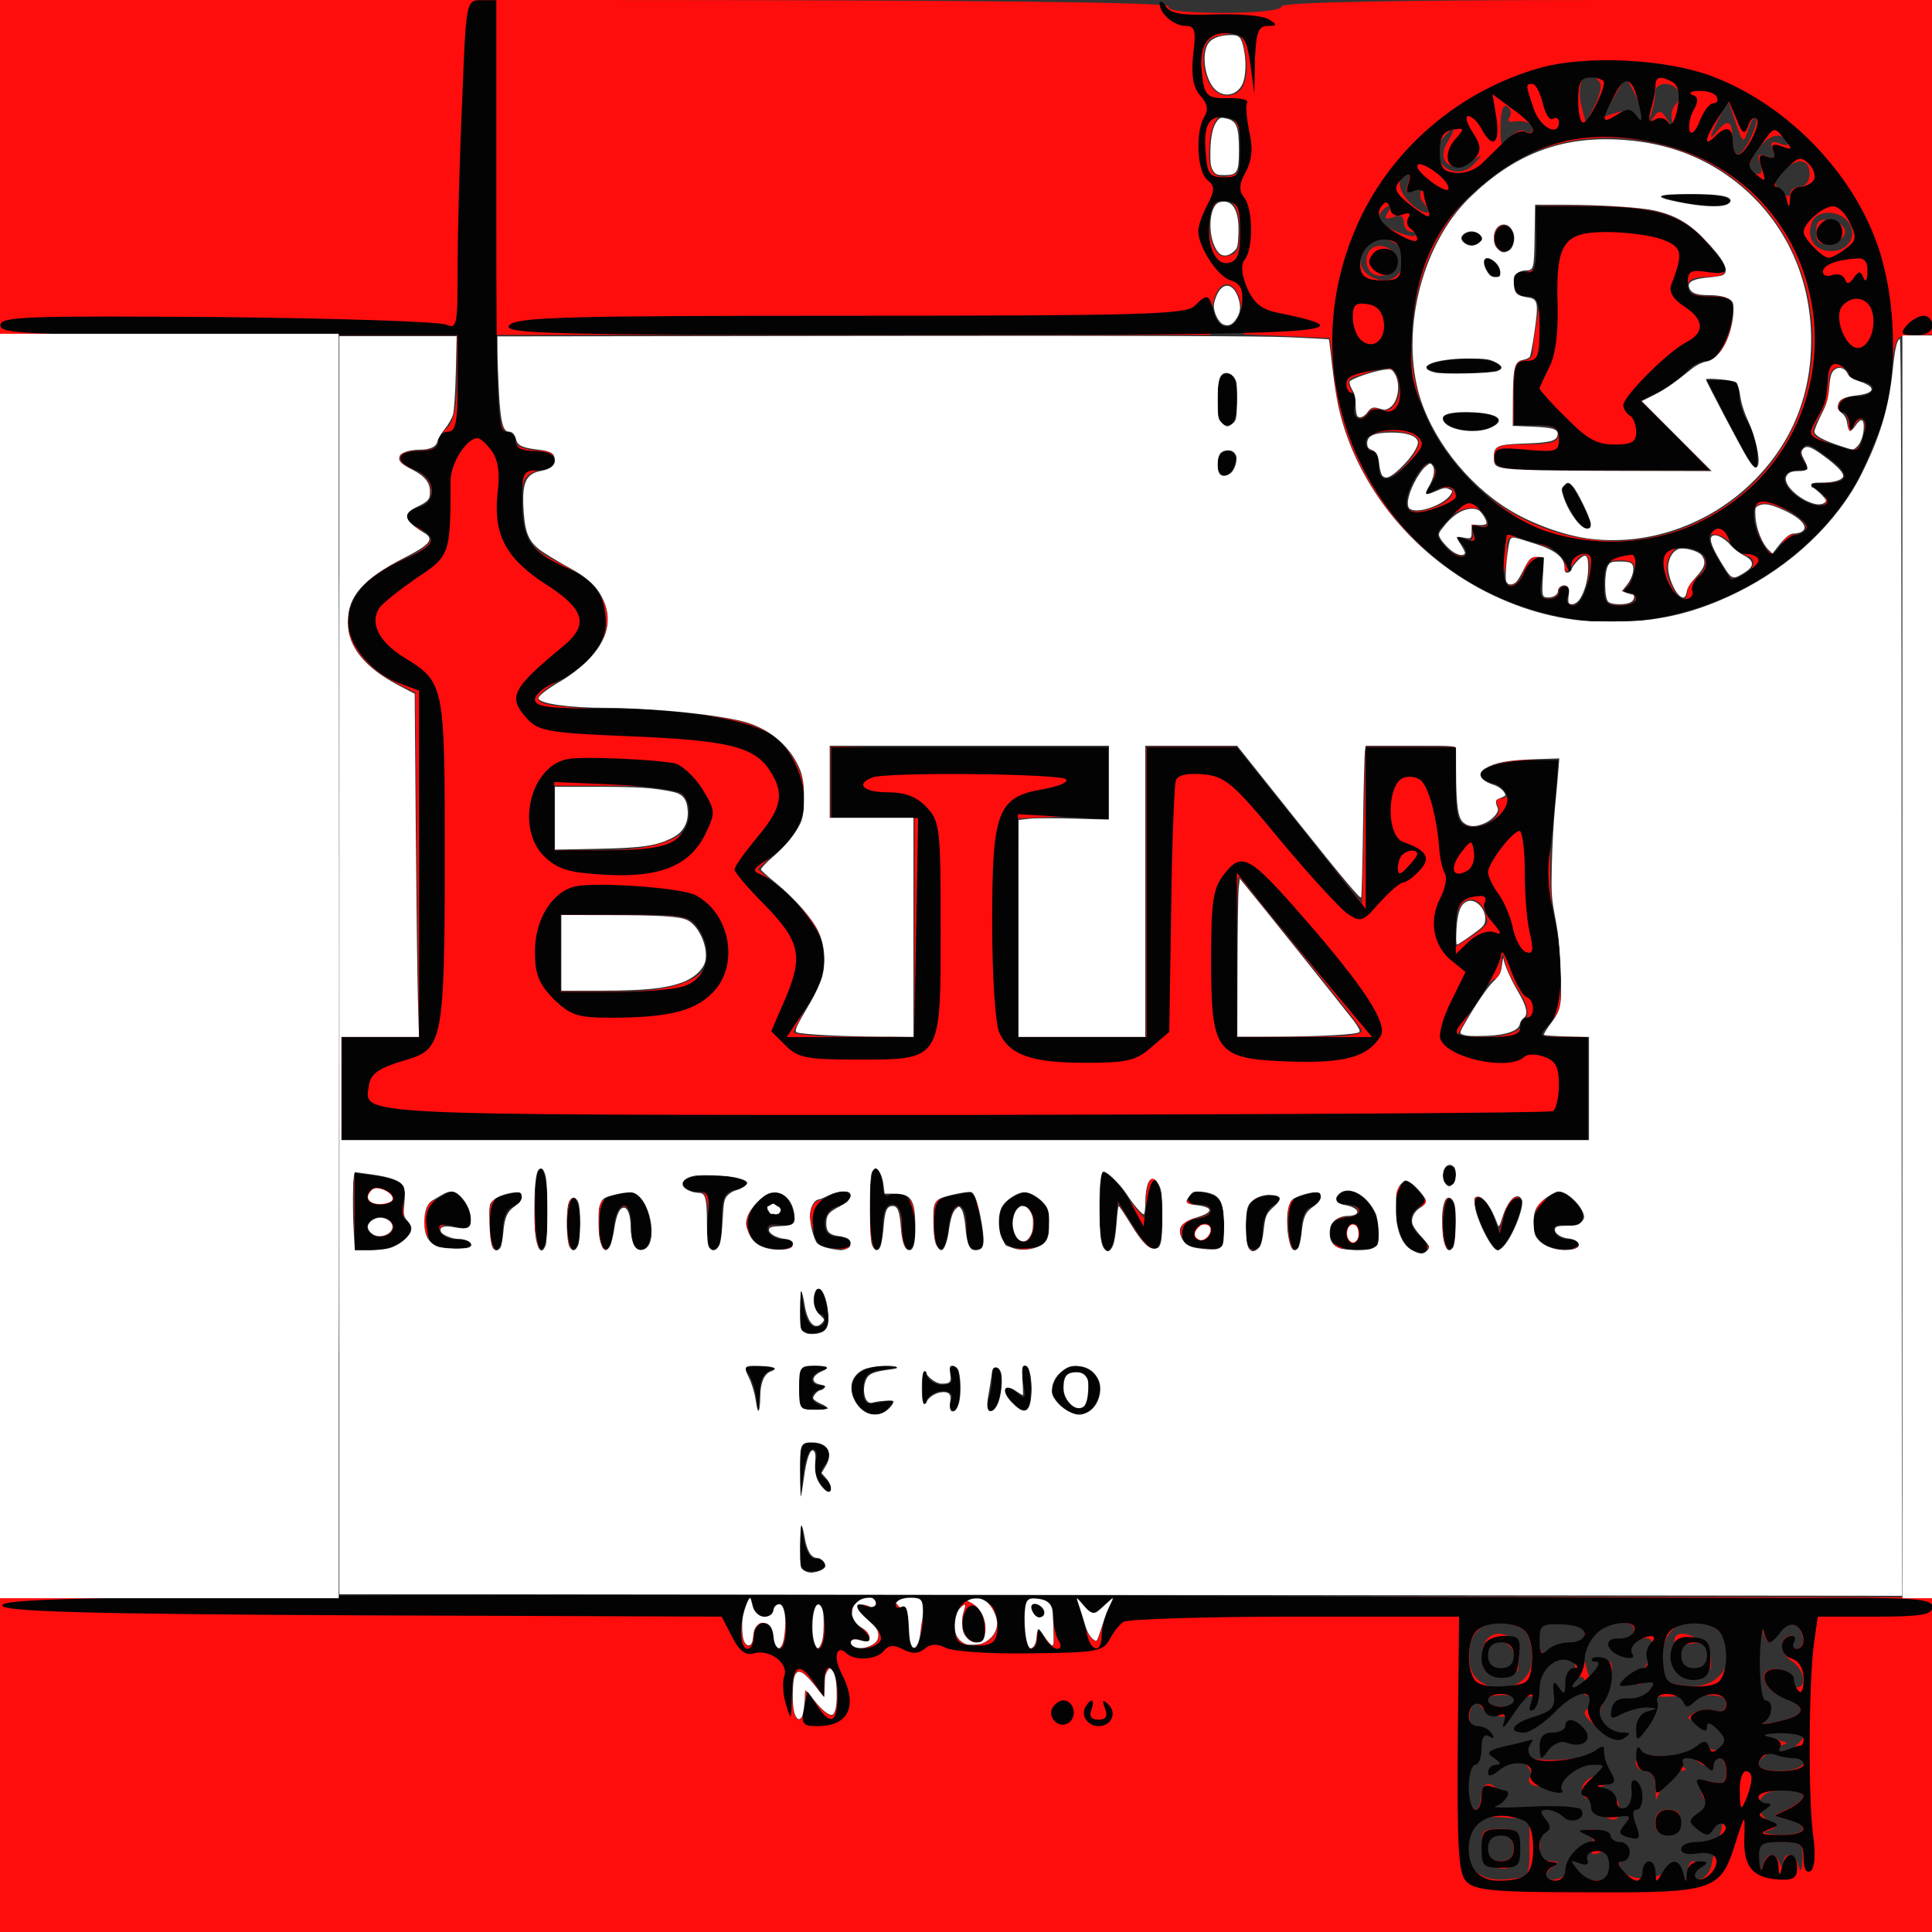 <?xml version="1.0" encoding="UTF-8" standalone="no"?>
<svg
   version="1.0"
   width="300pt"
   height="300pt"
   viewBox="0 0 300 300"
   preserveAspectRatio="xMidYMid meet"
   id="svg37"
   sodipodi:docname="local_3.svg"
   xml:space="preserve"
   inkscape:version="1.4 (86a8ad7, 2024-10-11)"
   inkscape:export-filename="favicon2.svg"
   inkscape:export-xdpi="11.52"
   inkscape:export-ydpi="11.52"
   xmlns:inkscape="http://www.inkscape.org/namespaces/inkscape"
   xmlns:sodipodi="http://sodipodi.sourceforge.net/DTD/sodipodi-0.dtd"
   xmlns="http://www.w3.org/2000/svg"
   xmlns:svg="http://www.w3.org/2000/svg"><rect x="0" y="0" width="300" height="300" fill="#333333" stroke="none"/><defs
     id="defs37" /><sodipodi:namedview
     id="namedview37"
     pagecolor="#505050"
     bordercolor="#eeeeee"
     borderopacity="1"
     inkscape:showpageshadow="0"
     inkscape:pageopacity="0"
     inkscape:pagecheckerboard="0"
     inkscape:deskcolor="#505050"
     inkscape:document-units="pt"
     inkscape:zoom="2.9375"
     inkscape:cx="16.510638"
     inkscape:cy="178.89362"
     inkscape:window-width="3440"
     inkscape:window-height="1377"
     inkscape:window-x="-8"
     inkscape:window-y="-8"
     inkscape:window-maximized="1"
     inkscape:current-layer="svg37" /><g
     transform="translate(0,300) scale(0.05,-0.05)"
     fill="#ff0d0d"
     stroke="none"
     id="g37"><path
       d="M0 5480 l0 -520 710 0 710 0 0 -129 c0 -87 -10 -138 -30 -158 -17 -17 -30 -40 -30 -52 0 -11 -27 -21 -60 -21 -73 0 -79 -34 -10 -60 56 -21 69 -94 20 -113 -39 -15 -39 -59 0 -74 52 -20 33 -50 -57 -90 -225 -99 -231 -281 -12 -390 l49 -24 5 -535 6 -534 -121 0 -120 0 0 -160 0 -160 1930 0 1930 0 0 160 0 160 -73 0 -74 0 41 45 c38 42 39 56 20 215 -23 194 -25 255 -13 450 9 135 7 140 -39 147 -119 17 -243 -45 -142 -71 42 -11 56 -46 19 -46 -12 0 -15 -10 -7 -23 19 -32 -45 -75 -93 -63 -33 9 -39 28 -39 128 l0 118 -139 0 -140 0 -5 -244 -6 -243 -196 243 -195 244 -140 0 -139 0 0 -450 0 -450 -200 0 -200 0 0 339 0 339 135 6 135 6 0 100 0 100 -425 5 -425 6 0 -111 0 -110 130 0 130 0 0 -340 0 -340 -192 0 c-105 0 -188 7 -184 15 4 8 28 57 54 107 67 131 49 211 -72 318 l-93 81 61 56 c104 96 111 228 18 329 -68 74 -167 96 -487 108 -311 13 -326 20 -200 99 190 119 188 259 -3 356 -107 54 -122 78 -122 193 0 66 8 82 50 98 62 24 65 60 5 61 -97 1 -135 63 -135 217 l0 142 1109 0 1109 0 6 75 c9 109 83 109 92 1 l6 -74 134 -6 134 -6 14 -127 c51 -464 516 -815 985 -744 388 59 705 381 744 756 12 121 14 125 70 125 l57 0 0 520 0 520 -1010 0 c-660 0 -1010 -7 -1010 -20 0 -12 -74 -20 -181 -20 -116 0 -177 7 -169 20 8 13 -600 20 -1809 20 l-1821 0 0 -520z m3865 370 c19 -98 -5 -153 -63 -146 -67 8 -92 165 -28 182 70 18 81 14 91 -36z m1104 -108 c6 -10 -2 -42 -17 -71 l-27 -52 -12 45 c-23 86 17 141 56 78z m130 -102 c0 -24 -3 -25 -17 -3 -11 18 -33 22 -62 13 l-45 -14 37 62 37 62 25 -45 c13 -25 25 -58 25 -75z m112 78 c7 -12 4 -31 -7 -42 -12 -12 -16 -36 -11 -53 7 -24 3 -22 -14 4 -19 31 -27 33 -43 10 -15 -20 -17 -18 -8 10 7 20 12 49 12 65 0 33 52 38 71 6z m-522 -80 c-7 -10 -5 -18 5 -16 38 6 66 -3 66 -23 0 -12 -10 -15 -23 -7 -13 8 -35 -2 -50 -23 -24 -33 -27 -29 -27 38 0 46 8 70 20 63 12 -7 15 -21 9 -32z m740 -41 c8 25 19 42 24 37 13 -13 -37 -114 -56 -114 -9 0 -17 23 -17 50 0 59 -15 63 -54 15 -18 -22 -15 -9 6 35 l34 70 24 -70 c23 -66 25 -68 39 -23z m-1573 -49 c5 -68 -1 -85 -33 -93 -57 -15 -75 13 -66 106 11 119 90 109 99 -13z m640 12 c-37 -59 8 -99 69 -62 43 25 43 25 12 -8 -59 -62 -151 15 -97 80 36 43 45 37 16 -10z m623 0 c597 -113 700 -919 151 -1182 -412 -198 -915 136 -886 587 26 406 350 668 735 595z m431 0 c7 -12 -2 -14 -22 -6 -27 10 -32 5 -22 -20 9 -24 4 -29 -20 -20 -25 10 -30 5 -20 -21 7 -18 6 -33 -3 -33 -37 0 -39 28 -7 72 36 50 74 61 94 28z m70 -100 c0 -22 -13 -40 -30 -40 -16 0 -30 -9 -30 -21 0 -12 -12 -10 -28 5 -24 22 -24 31 3 61 42 47 85 44 85 -5z m-1248 -32 c-9 -25 -4 -29 22 -19 19 7 28 7 21 -1 -8 -8 -5 -26 8 -41 35 -43 -13 -32 -52 12 -19 21 -29 48 -22 60 21 33 37 25 23 -11z m-522 -138 c0 -68 -7 -81 -45 -86 -45 -7 -70 124 -31 163 38 38 76 -1 76 -77z m458 47 c-10 -16 -4 -20 19 -11 21 8 33 3 33 -17 0 -16 11 -29 23 -29 13 0 19 -5 13 -11 -13 -13 -116 32 -116 51 0 15 22 40 35 40 4 0 1 -11 -7 -23z m1430 -24 c33 -41 5 -93 -51 -93 -51 0 -79 41 -60 90 15 38 81 39 111 3z m-1401 -71 c46 -29 20 -112 -35 -112 -63 0 -99 55 -63 98 29 36 58 40 98 14z m8 -432 c10 -52 -29 -102 -63 -81 -10 6 -25 3 -32 -9 -20 -33 -53 -23 -47 15 3 19 -1 46 -10 60 -9 15 -5 29 11 34 14 4 40 12 56 18 59 19 75 12 85 -37z m1395 30 c0 -11 18 -20 40 -20 24 0 40 -13 40 -32 0 -24 -13 -30 -49 -23 -30 5 -53 -1 -59 -18 -6 -15 -2 -27 9 -27 10 0 19 -16 19 -35 1 -29 4 -30 19 -6 26 40 42 19 28 -35 -13 -50 -33 -53 -112 -18 -53 23 -54 26 -26 79 32 61 31 58 31 115 0 22 13 40 30 40 17 0 30 -9 30 -20z m-1334 -208 c12 -31 -91 -140 -112 -119 -8 8 -14 30 -14 50 0 21 -9 37 -20 37 -11 0 -20 14 -20 30 0 40 151 42 166 2z m1276 -54 c63 -44 61 -78 -6 -78 -33 0 -36 -5 -17 -28 36 -45 -10 -59 -68 -21 -62 41 -66 89 -9 89 34 0 38 6 21 27 -20 23 -13 53 12 53 5 0 35 -19 67 -42z m-1229 -61 c-7 -27 0 -36 22 -32 59 10 45 -36 -19 -60 -89 -34 -113 -4 -66 83 39 71 81 78 63 9z m167 -140 c0 -12 -13 -16 -29 -10 -19 7 -25 1 -18 -18 6 -16 1 -29 -12 -29 -13 0 -18 -8 -12 -19 24 -38 -25 -39 -60 0 -34 38 -34 41 10 88 47 50 121 42 121 -12z m942 32 c58 -30 63 -69 9 -69 -15 0 -32 -13 -38 -30 -18 -47 -46 -36 -72 29 -41 98 -3 124 101 70z m-747 -111 c25 -9 45 -32 45 -51 0 -31 3 -30 28 4 39 53 59 25 43 -60 -8 -45 -24 -71 -44 -71 -20 0 -27 11 -20 30 7 17 3 30 -8 30 -10 0 -19 -9 -19 -20 0 -11 -15 -20 -32 -20 -26 0 -30 14 -19 70 14 77 -36 84 -60 8 -6 -21 -26 -38 -42 -38 -20 0 -27 11 -19 32 7 17 12 54 12 81 0 52 7 53 135 5z m559 15 c9 -14 34 -33 56 -41 38 -14 -1 -72 -50 -72 -12 0 -80 108 -80 128 0 23 58 12 74 -15z m-80 -46 c7 -19 -1 -43 -21 -57 -18 -13 -33 -35 -33 -47 0 -46 -37 -21 -58 39 -32 92 77 156 112 65z m-218 -42 c-3 -19 -15 -42 -26 -50 -12 -9 -10 -15 5 -15 14 0 25 -9 25 -20 0 -11 -22 -20 -50 -20 -44 0 -50 9 -50 70 0 62 6 70 51 70 37 0 49 -9 45 -35z m-2960 -689 c95 -95 -11 -176 -230 -176 l-166 0 0 100 0 100 186 0 c118 0 195 -9 210 -24z m1918 -487 c98 -121 185 -231 193 -245 12 -18 -33 -24 -186 -24 l-201 0 0 253 c0 140 3 250 8 245 4 -4 88 -107 186 -229z m585 88 c0 -7 -21 -27 -49 -45 l-50 -33 0 69 c0 99 88 107 99 9z m-2450 -21 c86 -124 -6 -196 -252 -196 l-177 0 0 120 0 120 199 0 c183 0 201 -4 230 -44z m2549 -196 c57 -83 16 -140 -101 -140 l-94 0 50 90 c28 50 59 90 69 90 10 0 19 20 20 45 2 41 4 41 13 5 5 -22 25 -62 43 -90z"
       id="path1" /><path
       d="M4780 5262 c0 -81 -7 -99 -40 -108 -54 -14 -52 -74 3 -74 38 0 41 -8 30 -75 -7 -41 -13 -86 -13 -100 0 -14 -13 -25 -30 -25 -23 0 -30 -24 -30 -100 l0 -100 70 0 c49 0 70 -9 70 -30 0 -23 -24 -30 -100 -30 -87 0 -100 -5 -100 -40 0 -38 13 -40 334 -40 l335 0 -107 108 -107 108 59 31 c32 17 71 44 85 62 14 17 41 31 60 31 39 0 81 78 81 151 0 43 -9 49 -70 49 -49 0 -70 9 -70 30 0 20 20 30 60 30 76 0 75 21 -2 109 -74 85 -158 111 -363 111 l-155 0 0 -98z"
       id="path2" /><path
       d="M4640 5260 c0 -22 13 -40 30 -40 17 0 30 18 30 40 0 22 -13 40 -30 40 -17 0 -30 -18 -30 -40z"
       id="path3" /><path
       d="M5640 5280 c0 -33 10 -41 45 -36 25 3 45 20 45 36 0 17 -20 33 -45 36 -35 5 -45 -3 -45 -36z"
       id="path4" /><path
       d="M4247 5210 c-7 -18 -3 -42 9 -54 30 -30 88 -3 80 39 -9 46 -73 57 -89 15z"
       id="path5" /><path
       d="M1660 2240 c0 -67 9 -120 20 -120 11 0 20 53 20 120 0 67 -9 120 -20 120 -11 0 -20 -53 -20 -120z"
       id="path6" /><path
       d="M2700 2240 c0 -67 9 -120 20 -120 11 0 20 32 20 70 0 49 9 70 30 70 21 0 30 -21 30 -70 0 -38 9 -70 20 -70 11 0 20 36 20 80 0 77 -12 90 -75 81 -14 -1 -25 16 -25 38 0 23 -9 41 -20 41 -11 0 -20 -53 -20 -120z"
       id="path7" /><path
       d="M1100 2231 c0 -108 2 -111 55 -111 84 1 102 22 98 120 -3 89 -4 90 -78 96 l-75 6 0 -111z m120 -41 c0 -17 -18 -30 -40 -30 -22 0 -40 13 -40 30 0 17 18 30 40 30 22 0 40 -13 40 -30z"
       id="path8" /><path
       d="M2130 2320 c7 -11 25 -20 41 -20 21 0 29 -25 29 -90 0 -49 9 -90 20 -90 11 0 20 44 20 99 0 77 8 100 35 107 19 5 -8 10 -61 12 -60 1 -92 -6 -84 -18z"
       id="path9" /><path
       d="M3420 2230 c0 -124 34 -151 44 -35 l6 75 47 -75 c63 -103 83 -94 83 35 0 61 -9 110 -20 110 -11 0 -20 -29 -21 -65 l0 -65 -55 65 c-73 89 -84 83 -84 -45z"
       id="path10" /><path
       d="M4338 2295 c-10 -100 19 -175 67 -174 40 0 41 2 10 21 -43 25 -46 95 -4 111 26 10 25 15 -5 39 -45 34 -65 35 -68 3z"
       id="path11" /><path
       d="M3699 2279 c-23 -14 -19 -18 16 -19 25 0 45 -8 45 -19 0 -10 -20 -21 -45 -25 -75 -10 -59 -85 20 -92 62 -6 65 -4 65 64 0 78 -50 123 -101 91z"
       id="path12" /><path
       d="M1328 2253 c-28 -74 0 -123 72 -127 57 -3 61 -1 21 11 -69 20 -77 63 -11 63 40 0 51 9 46 35 -8 45 -112 60 -128 18z"
       id="path13" /><path
       d="M1520 2200 c0 -44 9 -80 20 -80 11 0 20 27 20 59 0 35 14 67 35 79 30 18 27 21 -20 21 -51 1 -55 -5 -55 -79z"
       id="path14" /><path
       d="M1760 2200 c0 -44 9 -80 20 -80 11 0 20 36 20 80 0 44 -9 80 -20 80 -11 0 -20 -36 -20 -80z"
       id="path15" /><path
       d="M1860 2200 c0 -44 9 -80 20 -80 11 0 20 26 20 59 0 32 10 65 22 72 26 16 62 -30 50 -63 -5 -12 0 -34 10 -50 12 -19 17 -1 18 57 0 84 -1 85 -70 85 -68 0 -70 -2 -70 -80z"
       id="path16" /><path
       d="M2345 2257 c-57 -57 -13 -138 74 -136 50 2 50 2 6 20 -56 22 -59 59 -4 59 29 0 40 11 35 35 -8 42 -77 56 -111 22z"
       id="path17" /><path
       d="M2533 2267 c-46 -47 6 -148 76 -146 39 1 38 3 -4 20 -26 10 -45 35 -45 59 0 24 19 49 45 59 44 18 44 18 -7 20 -28 0 -57 -5 -65 -12z"
       id="path18" /><path
       d="M2900 2200 c0 -95 35 -108 44 -17 8 85 56 101 56 20 0 -33 9 -66 20 -73 12 -7 20 20 20 69 0 79 -1 81 -70 81 -68 0 -70 -2 -70 -80z"
       id="path19" /><path
       d="M3108 2230 c-14 -58 20 -110 72 -110 52 0 86 52 72 110 -10 39 -25 50 -72 50 -47 0 -62 -11 -72 -50z m102 -30 c0 -26 -11 -50 -25 -55 -31 -10 -54 44 -37 87 17 46 62 23 62 -32z"
       id="path20" /><path
       d="M3882 2195 l2 -85 16 68 c9 37 28 75 43 84 20 13 15 17 -18 18 -40 0 -45 -9 -43 -85z"
       id="path21" /><path
       d="M4000 2200 c0 -44 9 -80 20 -80 11 0 20 27 20 59 0 35 14 67 35 79 30 18 27 21 -20 21 -51 1 -55 -5 -55 -79z"
       id="path22" /><path
       d="M4175 2266 c56 -11 60 -46 5 -46 -29 0 -40 -13 -40 -50 0 -44 8 -50 60 -46 97 7 92 157 -5 153 -47 -2 -53 -5 -20 -11z"
       id="path23" /><path
       d="M4480 2200 c0 -44 9 -80 20 -80 11 0 20 36 20 80 0 44 -9 80 -20 80 -11 0 -20 -36 -20 -80z"
       id="path24" /><path
       d="M4580 2269 c0 -29 60 -149 75 -149 15 0 65 112 65 146 0 38 -38 7 -50 -41 l-15 -55 -19 55 c-16 47 -56 78 -56 44z"
       id="path25" /><path
       d="M4768 2231 c-16 -66 21 -111 89 -110 52 2 52 2 8 20 -56 22 -59 59 -4 59 64 0 41 69 -25 76 -44 5 -57 -3 -68 -45z"
       id="path26" /><path
       d="M0 520 l0 -520 3000 0 3000 0 0 520 0 520 -1270 0 -1271 0 -18 -45 c-10 -25 -24 -63 -31 -85 -11 -33 -66 66 -70 125 0 3 -16 5 -36 5 -30 0 -36 -15 -32 -85 4 -77 2 -81 -24 -46 -24 34 -28 34 -28 5 0 -19 -9 -34 -20 -34 -11 0 -20 36 -20 80 0 76 -3 80 -60 80 -55 0 -58 -3 -35 -40 33 -53 -2 -110 -67 -110 -55 0 -79 78 -37 117 19 18 22 15 13 -12 -17 -46 3 -95 38 -95 43 0 34 95 -11 119 -85 46 -161 4 -161 -88 0 -28 -9 -51 -20 -51 -11 0 -20 23 -20 51 0 53 -40 109 -79 109 -11 0 -21 -10 -21 -21 0 -12 -9 -16 -20 -9 -31 19 -24 -22 9 -49 16 -13 24 -37 18 -52 -13 -32 -87 -40 -87 -10 0 11 14 15 30 8 17 -6 30 -2 30 9 0 11 -15 25 -32 32 -21 8 -29 27 -22 52 8 32 0 40 -38 40 -43 0 -48 -9 -48 -80 0 -44 -9 -80 -20 -80 -11 0 -20 36 -20 80 0 67 -7 80 -40 80 -33 0 -40 -13 -40 -80 0 -44 -9 -80 -20 -80 -11 0 -20 18 -20 40 0 22 -13 40 -30 40 -17 0 -30 -18 -30 -41 0 -25 -9 -36 -22 -28 -12 8 -18 44 -14 81 l8 68 -1156 0 -1156 0 0 -520z m4739 411 c13 -15 21 -58 17 -95 -10 -103 -182 -103 -192 0 -8 82 24 124 96 124 30 0 66 -13 79 -29z m181 -4 c0 -31 3 -31 37 0 48 44 132 45 115 2 -9 -25 -2 -29 30 -18 43 13 41 -52 -4 -100 -30 -32 -20 -58 12 -31 34 28 42 0 9 -33 -15 -15 18 -19 110 -14 109 6 131 2 131 -24 0 -21 -12 -28 -35 -21 -19 6 -48 2 -65 -8 -20 -13 -22 -19 -5 -20 14 0 28 2 32 5 15 11 73 -52 73 -80 0 -21 -13 -26 -49 -17 -62 15 -81 -12 -30 -44 24 -15 39 -16 39 -4 0 11 9 20 20 20 11 0 20 -19 20 -42 0 -33 -9 -40 -40 -32 -22 6 -40 3 -40 -6 0 -38 26 -80 49 -80 24 0 27 -44 5 -100 -6 -16 -14 -47 -18 -68 -3 -21 -19 -43 -34 -48 -20 -7 -24 1 -16 23 7 18 4 33 -7 33 -10 0 -19 -16 -19 -35 -1 -28 -4 -29 -18 -7 -11 17 -28 21 -45 10 -71 -44 -166 -16 -144 43 6 16 1 29 -11 29 -22 0 -30 -26 -23 -75 3 -29 -71 -34 -89 -5 -7 12 -26 10 -50 -5 -21 -13 -45 -17 -54 -8 -8 8 -2 24 15 34 24 15 23 18 -7 19 -29 0 -35 14 -30 75 6 75 6 75 -79 81 -72 5 -128 44 -64 44 12 0 16 9 9 20 -21 34 -50 22 -50 -20 0 -22 -9 -40 -20 -40 -27 0 -26 134 1 151 24 14 18 93 -9 112 -10 7 -12 29 -4 49 12 30 17 32 31 9 19 -31 101 -45 101 -18 0 10 -18 17 -40 17 -22 0 -40 9 -40 21 0 13 32 18 80 13 73 -7 80 -4 80 40 0 26 14 52 30 59 17 6 30 19 30 29 0 9 -13 12 -30 5 -22 -8 -30 3 -30 41 0 46 8 52 70 52 52 0 70 -9 70 -33z m416 9 c71 -71 15 -181 -88 -172 -75 6 -78 9 -84 84 -9 103 101 159 172 88z m158 -36 c6 0 22 15 36 33 13 18 34 27 47 19 29 -18 30 -72 2 -72 -12 0 -16 9 -9 20 7 11 4 20 -7 20 -37 0 -38 -53 -1 -77 40 -24 52 -83 18 -83 -11 0 -18 11 -15 25 3 13 -15 27 -40 31 -73 11 -58 -62 19 -91 73 -28 60 -56 -34 -74 -33 -6 -49 -6 -35 1 29 13 34 68 6 68 -10 0 -18 56 -16 125 1 69 6 109 10 90 4 -19 13 -35 19 -35z m-2934 -125 c0 25 9 45 20 45 22 0 28 -125 8 -146 -7 -7 -30 8 -50 32 l-37 44 0 -45 c-1 -25 -10 -45 -21 -45 -23 0 -28 126 -6 148 8 7 30 -7 50 -32 l35 -46 1 45z m3040 -168 c0 -7 -16 -25 -35 -39 -33 -25 -33 -27 0 -27 68 -2 34 -41 -35 -41 -80 0 -91 27 -25 63 l45 25 -50 14 c-43 12 -40 14 25 16 41 1 75 -4 75 -11z m0 -184 c0 -9 -20 -27 -45 -39 l-45 -22 45 -13 c71 -21 53 -49 -30 -47 -41 2 -58 7 -37 12 29 8 32 14 11 26 -61 39 -42 100 31 100 39 0 70 -8 70 -17z m-850 -163 c0 -87 -2 -90 -66 -96 -79 -8 -124 24 -124 87 0 92 20 111 108 105 l82 -6 0 -90z m848 -35 c-2 -34 -6 -42 -12 -20 -10 40 -45 47 -48 10 -1 -20 -3 -20 -11 0 -15 36 -43 31 -53 -10 -6 -22 -10 -14 -12 20 -2 50 4 55 68 55 64 0 70 -5 68 -55z"
       id="path27" /><path
       d="M4608 891 c-6 -16 -7 -45 -2 -65 6 -23 10 -17 12 19 1 40 12 55 41 55 27 0 41 -17 47 -55 7 -51 8 -50 11 10 3 70 -85 100 -109 36z"
       id="path28" /><path
       d="M4879 851 c14 -16 18 -40 10 -53 -10 -15 -7 -19 8 -10 13 8 23 5 23 -7 0 -11 -11 -22 -25 -22 -14 -1 -3 -10 25 -21 40 -16 44 -23 20 -38 -26 -16 -25 -24 8 -54 36 -35 37 -35 24 2 -7 20 -5 47 5 60 25 32 41 132 20 132 -16 0 -25 -30 -19 -65 7 -47 -41 -5 -51 45 -7 35 -25 60 -42 60 -24 0 -25 -6 -6 -29z"
       id="path29" /><path
       d="M4840 620 c-54 -17 -55 -16 60 -28 24 -2 30 36 7 40 -10 2 -39 -3 -67 -12z"
       id="path30" /><path
       d="M4727 531 c20 -15 32 -37 25 -47 -25 -41 77 -45 105 -4 16 22 44 40 64 40 20 0 41 8 47 17 6 9 -32 10 -84 2 -52 -8 -116 -6 -144 4 -46 16 -47 15 -13 -12z"
       id="path31" /><path
       d="M5080 526 c0 -14 14 -26 30 -26 17 0 31 -19 31 -45 l2 -45 21 45 c12 25 36 45 54 46 25 0 23 5 -8 23 -55 32 -130 33 -130 2z"
       id="path32" /><path
       d="M4957 485 c-46 -10 -61 -59 -24 -73 17 -7 39 -7 49 -1 10 6 18 2 18 -10 0 -11 -11 -21 -25 -21 -17 -1 -16 -6 4 -19 40 -25 59 -9 47 39 -6 22 -25 41 -43 41 -26 2 -25 5 6 17 44 17 18 39 -32 27z"
       id="path33" /><path
       d="M5140 339 c0 -52 66 -46 76 6 5 24 -6 35 -35 35 -28 0 -41 -13 -41 -41z"
       id="path34" /><path
       d="M4924 306 c21 -5 29 -20 22 -40 -8 -21 -3 -28 16 -22 57 19 45 76 -16 74 -31 -2 -41 -7 -22 -12z"
       id="path35" /><path
       d="M5200 904 c0 -10 22 -14 48 -9 40 7 51 0 58 -43 9 -52 9 -52 6 3 -2 53 -112 101 -112 49z"
       id="path36" /><path
       d="M4604 265 c10 -87 116 -93 116 -6 0 55 -6 61 -61 61 -55 0 -61 -6 -55 -55z m96 -5 c0 -27 -13 -40 -40 -40 -27 0 -40 13 -40 40 0 27 13 40 40 40 27 0 40 -13 40 -40z"
       id="path37" /></g><g
     transform="matrix(0.1,0,0,-0.1,0.064,300.03)"
     fill="#030303"
     stroke="none"
     id="g63"><path
       d="m 717,2843 c -4,-87 -7,-202 -7,-257 0,-90 -1,-97 -17,-90 -10,5 -170,10 -356,12 -297,2 -337,1 -337,-13 0,-13 43,-15 355,-15 h 355 v -75 c 0,-60 -3,-75 -15,-75 -8,0 -15,-7 -15,-15 0,-10 -10,-15 -30,-15 -36,0 -39,-17 -5,-30 31,-12 34,-49 5,-57 -25,-7 -25,-19 0,-33 30,-16 25,-27 -23,-48 -58,-26 -87,-58 -87,-98 0,-36 38,-81 83,-96 l 27,-10 v -269 -269 h -60 -60 v -80 -80 h 968 967 v 80 80 h -39 c -39,0 -39,0 -20,21 21,23 22,101 4,179 -6,24 -8,60 -5,80 3,19 7,61 10,93 l 4,57 h -37 c -70,0 -111,-24 -62,-37 11,-3 20,-14 20,-24 0,-23 -36,-48 -61,-42 -16,5 -19,14 -19,64 v 59 h -70 -70 v -125 -126 l -100,126 -100,125 h -70 -70 v -225 -225 h -100 -100 v 173 173 l 70,-4 70,-4 v 56 56 h -215 -215 v -55 -55 h 68 67 l -3,-170 -3,-170 h -99 -99 l 24,36 c 32,47 38,69 31,109 -6,31 -62,94 -97,108 -11,5 -10,8 5,18 33,20 55,48 62,76 11,40 -16,104 -51,124 -41,24 -140,39 -262,39 -81,0 -103,3 -103,14 0,7 13,19 30,26 45,19 80,59 80,92 0,44 -17,68 -66,89 -52,24 -64,43 -64,103 0,42 2,46 25,46 16,0 25,6 25,15 0,10 -10,15 -30,15 -20,0 -30,5 -30,15 0,8 -7,15 -15,15 -13,0 -15,44 -15,335 v 335 h -23 c -24,0 -24,-1 -30,-157 z m 46,-543 c 10,-14 13,-36 9,-65 -7,-65 13,-102 75,-142 61,-39 67,-63 27,-96 -81,-67 -87,-79 -55,-114 17,-18 35,-21 158,-26 151,-6 193,-16 217,-52 24,-36 20,-59 -19,-105 -19,-23 -35,-45 -35,-50 0,-4 20,-28 45,-53 57,-58 62,-81 34,-147 l -22,-51 22,-22 c 19,-19 32,-22 110,-22 133,0 131,-3 131,203 0,156 -1,167 -22,189 -15,16 -33,23 -60,23 -38,0 -51,13 -24,23 23,9 296,6 301,-3 3,-5 -13,-11 -35,-15 -72,-12 -80,-34 -80,-206 0,-87 5,-158 11,-172 16,-35 50,-47 134,-47 64,0 78,3 102,24 l 28,24 3,189 c 1,103 5,194 7,201 3,9 18,12 42,10 34,-3 46,-12 120,-102 45,-54 92,-105 104,-114 21,-14 24,-14 50,16 16,18 33,32 37,32 5,0 16,8 26,19 18,19 11,31 -26,44 -27,10 -25,93 2,100 10,3 23,0 28,-7 12,-14 23,-61 26,-101 1,-16 5,-35 9,-41 4,-7 0,-25 -8,-40 -17,-34 -10,-73 19,-96 l 21,-17 -22,-45 c -13,-25 -20,-52 -17,-59 11,-30 106,-50 130,-28 5,5 19,5 32,0 17,-6 22,-16 22,-43 0,-19 -4,-37 -9,-41 -5,-3 -418,-5 -917,-6 -960,0 -928,-1 -922,45 3,20 15,28 63,42 51,16 55,35 55,309 0,276 0,275 -64,315 -37,23 -52,51 -39,74 4,8 31,29 58,48 53,35 54,36 54,152 0,27 25,66 42,66 4,0 14,-9 22,-20 z m 1604,-652 c 0,-35 3,-78 8,-97 6,-27 5,-33 -6,-29 -7,2 -16,18 -20,35 -3,17 -13,41 -22,54 -10,13 -17,29 -17,35 0,14 38,64 49,64 4,0 8,-28 8,-62 z m -88,1 c -23,-14 -30,1 -12,26 17,22 18,22 21,3 2,-12 -2,-24 -9,-29 z m -79,25 c 0,-3 -7,-12 -15,-20 -12,-13 -15,-13 -15,-1 0,7 3,17 7,20 8,8 23,9 23,1 z m 105,-75 c -4,-5 1,-20 12,-31 15,-18 15,-20 2,-15 -10,3 -26,-3 -38,-14 l -21,-20 v 40 c 0,38 8,48 38,50 7,1 10,-4 7,-10 z m 65,-147 c 13,-5 13,-32 0,-32 -5,0 -10,-7 -10,-15 0,-11 -12,-15 -50,-15 -52,0 -57,3 -40,23 27,32 60,90 60,105 1,9 7,-1 15,-23 8,-22 19,-41 25,-43 z"
       id="path1-0" /><path
       d="m 883,1822 c -60,-9 -84,-108 -38,-152 21,-20 39,-25 94,-28 85,-5 132,14 156,64 16,33 15,36 -5,69 -12,19 -31,37 -43,40 -31,6 -138,11 -164,7 z m 175,-54 c 19,-16 14,-55 -10,-72 -16,-11 -46,-16 -105,-16 h -83 v 53 53 l 93,-4 c 50,-2 98,-9 105,-14 z"
       id="path2-9" /><path
       d="m 1901,1644 c -18,-23 -21,-41 -21,-134 0,-145 7,-154 122,-158 85,-3 121,7 141,39 12,19 -24,75 -120,185 -83,95 -95,102 -122,68 z m 151,-161 78,-93 h -105 -105 v 128 127 l 28,-35 c 15,-19 62,-77 104,-127 z"
       id="path3-4" /><path
       d="m 893,1624 c -36,-8 -63,-51 -63,-101 0,-36 6,-50 29,-74 26,-25 37,-29 88,-29 89,0 130,10 158,38 43,42 29,123 -25,152 -22,12 -153,21 -187,14 z m 193,-69 c 21,-33 11,-73 -22,-85 -14,-6 -63,-10 -110,-10 h -84 v 60 60 h 100 c 95,0 100,-1 116,-25 z"
       id="path4-8" /><path
       d="m 1800,2995 c 0,-16 22,-35 41,-35 14,0 16,-8 11,-45 -3,-33 0,-50 11,-63 11,-12 13,-22 7,-32 -15,-23 -12,-86 4,-99 12,-10 12,-16 0,-39 -8,-15 -14,-33 -14,-40 0,-25 30,-71 50,-77 16,-5 20,-14 18,-37 -4,-39 -35,-48 -44,-12 -7,28 -10,29 -30,9 -13,-13 -86,-15 -533,-15 -449,0 -520,-2 -531,-15 -11,-13 59,-15 624,-15 648,0 720,4 568,35 -24,5 -36,15 -46,38 -9,21 -10,36 -4,44 14,17 13,80 -1,97 -8,10 -8,20 3,40 10,19 11,38 5,63 -4,21 -6,40 -3,44 2,4 -9,7 -26,7 -38,-1 -41,2 -45,46 -3,40 13,59 47,54 19,-2 24,-11 29,-48 l 6,-45 1,53 c 2,42 5,52 20,52 15,0 15,2 2,10 -8,6 -46,9 -83,8 -51,-2 -70,1 -77,12 -5,8 -10,10 -10,5 z m 125,-225 c 0,-41 -2,-45 -25,-45 -21,0 -26,5 -28,33 -5,47 4,64 30,60 20,-3 23,-9 23,-48 z m 0,-130 c 0,-35 -4,-45 -18,-48 -21,-4 -35,29 -29,70 4,23 9,28 26,26 18,-3 21,-10 21,-48 z"
       id="path5-8" /><path
       d="m 2391,2895 c -124,-35 -228,-123 -281,-237 -124,-267 39,-572 331,-619 162,-26 343,57 433,199 14,22 35,69 47,104 27,79 23,203 -10,288 -42,110 -141,209 -251,251 -72,28 -197,34 -269,14 z m 99,-23 c 0,-15 -25,-62 -32,-62 -5,0 -8,16 -8,35 0,28 4,35 20,35 11,0 20,-4 20,-8 z m 55,-37 c 5,-23 4,-26 -4,-15 -9,12 -14,13 -31,2 -24,-15 -25,-10 -4,30 17,34 29,29 39,-17 z m 53,37 c 8,-6 10,-19 6,-41 -4,-20 -10,-28 -14,-21 -5,7 -13,9 -20,5 -10,-6 -12,-2 -7,16 4,13 7,30 7,37 0,14 9,15 28,4 z m -203,-32 c 4,-17 11,-28 16,-24 5,3 9,0 9,-5 0,-24 -29,-9 -39,20 -13,39 -13,39 -2,39 5,0 12,-14 16,-30 z m 270,10 c 3,-5 1,-10 -5,-10 -6,0 -15,-12 -21,-27 -6,-16 -13,-23 -16,-16 -2,7 0,21 6,32 8,14 8,21 -2,24 -6,3 -2,6 10,6 12,1 25,-3 28,-9 z m -285,-51 c 0,-6 -5,-7 -11,-4 -6,4 -19,-1 -30,-11 -11,-11 -28,-27 -38,-37 -11,-11 -29,-17 -43,-15 -18,2 -23,9 -23,33 0,22 5,31 20,34 19,3 19,2 4,-15 -18,-21 -15,-44 6,-44 7,0 18,7 25,15 10,12 9,20 -4,40 -9,14 -12,25 -7,25 6,0 15,-9 21,-20 17,-32 29,-23 23,17 l -6,37 31,-23 c 18,-12 32,-27 32,-32 z m 334,6 c 3,10 9,15 13,11 8,-7 -17,-56 -29,-56 -4,0 -8,9 -8,20 0,23 -10,26 -28,8 -18,-18 -15,-1 5,29 l 17,26 12,-28 c 9,-23 12,-25 18,-10 z m 57,-22 c 12,-15 12,-16 -5,-10 -13,5 -17,3 -13,-7 4,-11 1,-13 -10,-9 -12,5 -14,1 -8,-18 7,-21 6,-22 -8,-10 -15,12 -15,16 4,42 24,34 23,34 40,12 z m -187,-8 c 284,-74 318,-460 51,-587 -72,-34 -162,-38 -239,-11 -71,26 -147,98 -181,174 -24,55 -27,71 -23,138 6,91 36,159 96,213 90,81 179,103 296,73 z m 232,-54 c -4,-6 -14,-11 -22,-11 -8,0 -15,-8 -15,-17 -1,-17 -2,-17 -6,0 -2,9 -9,17 -15,17 -7,0 -1,11 12,25 21,22 26,23 38,11 8,-8 11,-19 8,-25 z m -568,-10 c 3,-9 -5,-7 -22,4 -14,10 -26,22 -26,27 0,13 43,-15 48,-31 z m -62,3 c -4,-12 -2,-15 9,-10 8,3 15,1 15,-3 0,-5 3,-17 7,-27 5,-14 0,-13 -25,6 -24,18 -29,27 -21,37 15,18 22,16 15,-3 z m -9,-47 c 10,4 14,2 9,-5 -3,-6 -2,-13 4,-17 5,-3 10,-11 10,-16 0,-6 -13,-2 -30,8 -30,17 -37,33 -22,47 4,4 8,1 10,-8 2,-9 9,-13 19,-9 z m 695,-13 c 11,-22 10,-28 -7,-40 -10,-8 -22,-14 -26,-14 -10,0 -39,30 -39,40 0,14 30,40 46,40 8,0 20,-12 26,-26 z m -697,-59 c 0,-27 -3,-30 -30,-30 -21,0 -31,5 -33,18 -5,25 17,49 42,45 16,-2 21,-10 21,-33 z m 724,-17 c 0,-13 -3,-17 -6,-9 -5,11 -7,11 -15,0 -7,-10 -11,-11 -14,-2 -3,7 -12,9 -20,6 -8,-3 -14,0 -14,5 0,11 21,19 53,21 12,1 17,-6 16,-21 z m 7,-60 c 8,-25 -4,-58 -22,-58 -19,0 -38,48 -24,65 15,18 39,14 46,-7 z m -758,-17 c 4,-28 -16,-45 -35,-29 -7,6 -13,21 -13,35 0,20 4,24 23,21 14,-2 23,-11 25,-27 z m 722,-81 c 0,-5 9,-10 20,-12 27,-4 21,-23 -7,-23 -12,1 -25,-5 -27,-12 -3,-7 -1,-13 4,-13 6,0 10,-8 11,-17 0,-11 3,-13 6,-5 9,22 25,13 17,-10 -9,-32 -8,-31 -48,-18 -40,13 -41,13 -24,43 13,23 14,28 16,64 2,15 7,21 17,17 8,-4 15,-10 15,-14 z m -698,-14 c 6,-31 -6,-51 -26,-43 -8,3 -18,2 -21,-3 -11,-18 -27,-10 -22,10 3,11 1,20 -4,20 -5,0 -9,6 -9,14 0,13 13,17 66,25 7,0 14,-10 16,-23 z m 13,-126 c -30,-31 -45,-31 -45,1 0,10 -4,19 -10,19 -5,0 -10,6 -10,14 0,19 60,26 80,9 12,-11 10,-17 -15,-43 z m 655,8 c 33,-24 31,-38 -8,-38 -24,0 -25,-1 -7,-13 28,-21 1,-31 -30,-11 -31,20 -33,44 -4,44 17,0 19,3 10,13 -6,8 -8,17 -4,20 9,10 11,9 43,-15 z m -618,-39 c -12,-18 -11,-19 6,-10 19,10 32,6 32,-10 0,-4 -14,-12 -32,-18 -45,-16 -56,-1 -33,44 13,23 23,31 29,25 7,-7 6,-17 -2,-31 z m 582,-70 c -3,-5 -10,-9 -16,-9 -6,0 -17,-8 -24,-17 -12,-16 -15,-16 -24,-3 -18,27 -23,62 -10,70 15,9 83,-28 74,-41 z m -506,29 c 17,-17 15,-31 -2,-25 -11,4 -13,1 -9,-10 5,-13 2,-15 -12,-10 -15,6 -16,5 -6,-7 19,-23 -4,-28 -24,-6 -18,20 -18,21 5,45 27,28 31,30 48,13 z m 387,-48 c 3,-11 15,-20 26,-20 10,0 19,-4 19,-10 0,-9 -40,-35 -44,-28 -27,41 -36,60 -31,68 10,16 23,11 30,-10 z m -288,-6 c 13,-4 28,-16 33,-28 7,-17 9,-18 9,-3 1,17 31,25 31,8 0,-33 -15,-71 -27,-71 -9,0 -13,6 -9,15 3,8 1,15 -4,15 -6,0 -10,-4 -10,-10 0,-5 -7,-10 -16,-10 -13,0 -15,7 -10,35 6,28 4,34 -8,29 -8,-3 -18,-14 -21,-25 -4,-10 -13,-19 -20,-19 -12,0 -14,26 -6,79 1,2 8,0 17,-3 9,-3 27,-9 41,-12 z m 250,-20 c 4,-10 0,-22 -9,-28 -8,-6 -13,-17 -11,-23 3,-7 -3,-13 -11,-13 -18,0 -40,46 -32,67 8,19 55,16 63,-3 z m -109,-16 c -2,-13 -7,-26 -13,-30 -6,-5 -5,-8 3,-8 6,0 12,-4 12,-10 0,-5 -11,-10 -25,-10 -22,0 -25,4 -25,34 0,33 7,40 43,45 5,0 7,-9 5,-21 z"
       id="path6-2" /><path
       d="m 2595,2690 c 45,-12 97,-12 90,0 -3,6 -32,9 -63,9 -47,-1 -52,-3 -27,-9 z"
       id="path7-4" /><path
       d="m 2385,2628 c 0,-45 -3,-53 -17,-50 -12,2 -18,-4 -18,-18 0,-13 7,-20 20,-20 17,0 20,-7 20,-50 0,-43 -3,-50 -20,-50 -17,0 -20,-7 -20,-50 v -50 h 35 c 29,0 35,-4 35,-21 0,-20 -4,-21 -50,-17 -44,4 -50,3 -50,-13 0,-18 11,-19 167,-19 h 167 l -53,54 -54,54 30,15 c 16,9 35,23 42,31 8,9 21,16 31,16 18,0 40,45 40,81 0,15 -8,19 -35,19 -29,0 -35,4 -35,21 0,18 5,21 30,17 38,-6 38,3 -1,46 -37,43 -79,56 -184,56 h -81 z m 194,1 c 33,-12 35,-21 15,-72 -3,-10 4,-22 20,-32 32,-21 33,-41 4,-56 -29,-15 -98,-84 -98,-98 0,-5 5,-13 10,-16 6,-3 10,-15 10,-26 0,-15 -7,-19 -34,-19 -27,0 -43,9 -75,42 -23,22 -41,43 -41,45 0,2 7,17 15,33 10,19 14,53 13,97 -3,96 9,113 76,113 29,0 68,-5 85,-11 z"
       id="path8-5" /><path
       d="m 2320,2630 c 0,-11 7,-20 15,-20 8,0 15,9 15,20 0,11 -7,20 -15,20 -8,0 -15,-9 -15,-20 z"
       id="path9-5" /><path
       d="m 2270,2630 c 0,-5 7,-10 15,-10 8,0 15,5 15,10 0,6 -7,10 -15,10 -8,0 -15,-4 -15,-10 z"
       id="path10-1" /><path
       d="m 2306,2586 c 3,-9 11,-16 16,-16 13,0 5,23 -10,28 -7,2 -10,-2 -6,-12 z"
       id="path11-7" /><path
       d="m 2255,2442 c -59,-7 -50,-22 13,-22 34,0 62,4 62,9 0,11 -36,17 -75,13 z"
       id="path12-1" /><path
       d="m 2679,2353 c 45,-86 51,-94 49,-58 -1,17 -8,39 -15,50 -7,11 -13,30 -13,42 0,18 -6,23 -25,23 h -25 z"
       id="path13-1" /><path
       d="m 2240,2351 c 0,-14 38,-24 66,-17 14,4 22,11 19,16 -8,13 -85,13 -85,1 z"
       id="path14-5" /><path
       d="m 2427,2244 c -8,-8 24,-64 35,-64 11,0 10,7 -7,40 -17,32 -18,33 -28,24 z"
       id="path15-2" /><path
       d="m 2827,2653 c -14,-13 -6,-33 13,-33 13,0 20,7 20,20 0,19 -20,27 -33,13 z"
       id="path16-7" /><path
       d="m 2131,2606 c -8,-10 -7,-17 3,-26 17,-13 36,-6 36,15 0,19 -27,26 -39,11 z"
       id="path17-6" /><path
       d="m 2960,2495 c -11,-13 -8,-15 14,-15 16,0 26,5 26,15 0,8 -6,15 -14,15 -7,0 -19,-7 -26,-15 z"
       id="path18-1" /><path
       d="m 1890,2380 c 0,-29 4,-40 15,-40 11,0 15,11 15,40 0,29 -4,40 -15,40 -11,0 -15,-11 -15,-40 z"
       id="path19-4" /><path
       d="m 1890,2279 c 0,-24 23,-21 28,4 2,10 -3,17 -12,17 -10,0 -16,-9 -16,-21 z"
       id="path20-2" /><path
       d="m 830,1126 c 0,-37 4,-66 10,-66 6,0 10,26 10,59 0,33 -4,63 -10,66 -6,4 -10,-18 -10,-59 z"
       id="path21-3" /><path
       d="m 1350,1126 c 0,-37 4,-66 10,-66 6,0 10,16 10,35 0,24 5,35 15,35 10,0 15,-11 15,-35 0,-19 5,-35 10,-35 17,0 12,77 -6,84 -9,3 -20,4 -25,0 -5,-3 -9,4 -9,15 0,11 -4,23 -10,26 -6,4 -10,-18 -10,-59 z"
       id="path22-2" /><path
       d="m 2240,1175 c 0,-8 5,-15 10,-15 6,0 10,7 10,15 0,8 -4,15 -10,15 -5,0 -10,-7 -10,-15 z"
       id="path23-2" /><path
       d="m 550,1119 v -59 h 35 c 35,0 67,31 45,45 -6,3 -7,17 -4,30 6,26 -3,34 -46,40 l -30,4 z m 60,20 c 0,-5 -9,-9 -20,-9 -19,0 -26,11 -14,23 8,8 34,-3 34,-14 z m 0,-44 c 0,-8 -9,-15 -20,-15 -11,0 -20,7 -20,15 0,8 9,15 20,15 11,0 20,-7 20,-15 z"
       id="path24-1" /><path
       d="m 1060,1163 c 0,-7 9,-13 21,-13 19,0 21,-5 17,-45 -2,-31 1,-45 9,-45 9,0 13,15 13,44 0,37 4,45 22,49 33,9 13,21 -37,22 -30,0 -45,-4 -45,-12 z"
       id="path25-6" /><path
       d="m 1710,1177 c -1,-1 -2,-28 -3,-59 -2,-66 20,-84 25,-20 l 3,37 23,-37 c 33,-53 47,-49 46,15 0,61 -17,75 -24,20 l -5,-37 -20,37 c -15,29 -43,56 -45,44 z"
       id="path26-8" /><path
       d="m 2173,1156 c -14,-25 -3,-85 18,-96 23,-13 34,3 14,20 -19,16 -19,36 -1,47 11,7 10,11 -4,26 -16,17 -19,17 -27,3 z"
       id="path27-5" /><path
       d="m 676,1137 c -12,-9 -17,-23 -14,-42 3,-26 8,-30 36,-33 17,-2 32,1 32,6 0,5 -10,8 -21,8 -12,-1 -24,5 -27,13 -3,10 2,12 22,7 21,-5 26,-3 26,12 0,17 -18,42 -30,42 -3,0 -14,-6 -24,-13 z"
       id="path28-7" /><path
       d="m 778,1143 c -13,-3 -18,-15 -18,-44 0,-21 5,-39 10,-39 6,0 10,14 10,30 0,18 6,33 15,36 8,4 15,10 15,15 0,9 -4,10 -32,2 z"
       id="path29-6" /><path
       d="m 948,1143 c -13,-3 -18,-15 -18,-44 0,-47 17,-53 22,-7 4,46 28,49 28,4 0,-25 4,-36 15,-36 18,0 20,41 5,71 -11,19 -19,21 -52,12 z"
       id="path30-1" /><path
       d="m 1176,1134 c -19,-18 -21,-45 -4,-62 14,-14 58,-16 58,-3 0,5 -7,8 -16,7 -9,0 -19,5 -22,12 -3,9 3,13 19,10 19,-2 23,1 21,17 -7,35 -32,44 -56,19 z"
       id="path31-8" /><path
       d="m 1276,1137 c -12,-9 -17,-23 -14,-42 2,-24 8,-31 31,-33 15,-2 27,1 27,7 0,6 -9,11 -20,11 -14,0 -20,7 -20,21 0,12 8,23 20,26 22,6 27,23 7,23 -7,0 -21,-6 -31,-13 z"
       id="path32-9" /><path
       d="m 1473,1143 c -19,-4 -23,-11 -23,-44 0,-47 17,-53 22,-7 4,46 28,49 28,4 0,-25 4,-36 15,-36 11,0 13,8 9,33 -8,46 -12,57 -21,56 -4,-1 -18,-4 -30,-6 z"
       id="path33-2" /><path
       d="m 1568,1139 c -19,-11 -23,-45 -9,-67 5,-8 21,-12 37,-10 24,2 30,8 32,33 3,19 -2,33 -14,42 -21,15 -24,15 -46,2 z m 37,-39 c 0,-13 -6,-25 -12,-27 -16,-6 -27,21 -19,43 9,23 31,11 31,-16 z"
       id="path34-7" /><path
       d="m 1845,1140 c -3,-5 3,-10 14,-10 28,0 27,-18 -1,-22 -15,-2 -23,-10 -23,-23 0,-15 8,-21 33,-23 31,-3 32,-2 32,36 0,27 -5,42 -16,46 -22,8 -32,8 -39,-4 z m 35,-48 c 0,-13 -12,-22 -22,-16 -10,6 -1,24 13,24 5,0 9,-4 9,-8 z"
       id="path35-9" /><path
       d="m 1955,1141 c -15,-5 -20,-15 -21,-43 -1,-26 3,-38 12,-38 9,0 14,11 14,30 0,16 7,33 16,38 21,12 6,21 -21,13 z"
       id="path36-5" /><path
       d="m 2018,1143 c -13,-3 -18,-15 -18,-44 0,-21 5,-39 10,-39 6,0 10,14 10,30 0,18 6,33 15,36 8,4 15,10 15,15 0,9 -4,10 -32,2 z"
       id="path37-4" /><path
       d="m 2075,1140 c -3,-5 3,-10 14,-10 12,0 21,-4 21,-10 0,-5 -9,-10 -19,-10 -11,0 -21,-6 -24,-12 -8,-25 6,-38 39,-38 31,0 34,3 34,29 0,44 -47,81 -65,51 z m 35,-55 c 0,-8 -4,-15 -10,-15 -5,0 -10,7 -10,15 0,8 5,15 10,15 6,0 10,-7 10,-15 z"
       id="path38" /><path
       d="m 2396,1134 c -19,-18 -21,-45 -4,-62 14,-14 58,-16 58,-3 0,5 -7,8 -16,7 -9,0 -19,5 -21,12 -3,8 3,11 18,10 28,-4 35,15 14,36 -20,20 -29,20 -49,0 z"
       id="path39" /><path
       d="m 880,1100 c 0,-22 5,-40 10,-40 6,0 10,18 10,40 0,22 -4,40 -10,40 -5,0 -10,-18 -10,-40 z"
       id="path40" /><path
       d="m 2240,1100 c 0,-22 5,-40 10,-40 6,0 10,18 10,40 0,22 -4,40 -10,40 -5,0 -10,-18 -10,-40 z"
       id="path41" /><path
       d="m 2290,1133 c 0,-20 26,-73 35,-73 7,0 19,18 28,40 12,32 13,40 2,40 -7,0 -16,-12 -20,-27 l -7,-28 -10,28 c -9,24 -28,38 -28,20 z"
       id="path42" /><path
       d="m 1242,968 c -2,-32 1,-38 17,-38 25,0 30,9 24,43 -6,31 -19,36 -19,7 0,-11 4,-20 8,-20 4,0 8,-4 8,-10 0,-5 -6,-10 -14,-10 -9,0 -16,13 -19,33 -4,31 -4,31 -5,-5 z"
       id="path43" /><path
       d="m 1157,872 c 6,-4 13,-21 16,-37 l 4,-30 2,32 c 0,21 7,33 19,36 9,3 1,5 -18,6 -19,0 -30,-3 -23,-7 z"
       id="path44" /><path
       d="m 1240,845 c 0,-32 3,-35 28,-34 16,1 20,3 10,6 -21,5 -23,19 -5,26 10,4 10,6 0,6 -19,1 -16,19 5,24 10,3 6,5 -10,6 -25,1 -28,-2 -28,-34 z"
       id="path45" /><path
       d="m 1330,865 c -26,-31 19,-81 48,-52 12,13 10,14 -12,10 -22,-5 -26,-2 -26,20 0,20 6,27 28,30 l 27,4 -26,2 c -15,0 -32,-6 -39,-14 z"
       id="path46" /><path
       d="m 1432,845 c 0,-22 2,-32 5,-22 2,9 14,17 25,17 14,0 18,-5 14,-15 -3,-8 -1,-15 4,-15 6,0 10,16 10,35 0,19 -4,35 -10,35 -5,0 -7,-7 -4,-15 4,-10 0,-15 -14,-15 -11,0 -23,8 -25,18 -3,9 -5,-1 -5,-23 z"
       id="path47" /><path
       d="m 1540,863 c 0,-12 -3,-28 -6,-37 -3,-9 -2,-16 4,-16 13,0 23,53 11,65 -5,5 -9,1 -9,-12 z"
       id="path48" /><path
       d="m 1588,853 c 5,-25 4,-27 -11,-14 -19,15 -23,1 -5,-17 20,-20 28,-14 28,23 0,19 -4,35 -9,35 -4,0 -6,-12 -3,-27 z"
       id="path49" /><path
       d="m 1639,859 c -9,-18 -8,-25 8,-41 22,-22 49,-16 58,13 14,43 -44,67 -66,28 z m 51,-12 c 0,-13 -3,-26 -6,-30 -12,-12 -34,6 -34,29 0,17 6,24 20,24 14,0 20,-7 20,-23 z"
       id="path50" /><path
       d="m 1242,718 1,-43 4,38 c 2,20 9,37 14,37 6,0 8,-8 5,-18 -4,-10 1,-27 9,-38 8,-10 15,-14 15,-7 0,6 -5,15 -10,18 -8,5 -7,11 0,20 15,18 4,35 -21,35 -16,0 -19,-7 -17,-42 z"
       id="path51" /><path
       d="m 1242,603 c -2,-37 1,-43 18,-43 11,0 20,5 20,10 0,6 -6,10 -14,10 -9,0 -16,13 -19,33 -3,28 -4,26 -5,-10 z"
       id="path52" /><path
       d="M 572,523 C 120,520 -1,517 3,507 6,498 131,494 563,492 l 557,-2 16,-31 c 11,-22 21,-30 34,-26 25,7 55,-16 47,-36 -3,-8 -2,-28 3,-44 8,-26 8,-25 9,15 1,47 11,53 34,20 l 16,-23 v 23 c 1,40 21,23 21,-18 0,-45 -10,-51 -32,-18 l -15,22 -5,-27 c -5,-24 -2,-27 21,-27 49,0 63,32 37,82 -13,25 -8,46 8,31 12,-12 46,-10 57,3 8,10 16,11 31,3 14,-7 23,-7 33,1 9,8 20,8 32,2 10,-6 69,-10 131,-9 104,1 114,3 124,21 6,12 16,24 22,28 6,4 126,8 266,8 h 255 l -2,-197 c -1,-163 1,-201 13,-214 13,-14 41,-17 187,-17 198,-1 208,2 231,76 15,47 15,47 14,10 -2,-45 12,-63 51,-66 25,-2 31,2 31,18 0,25 -17,27 -23,3 -4,-17 -5,-17 -6,0 0,9 -5,17 -10,17 -5,0 -12,-8 -14,-17 -3,-11 -5,-7 -6,10 -1,24 2,27 34,27 31,0 35,-3 35,-26 0,-15 4,-23 11,-19 6,5 8,24 4,54 -8,55 -7,239 1,299 l 6,42 h 89 c 72,0 89,3 89,15 0,13 -28,15 -197,14 -109,0 -526,1 -928,3 -401,2 -988,2 -1303,1 z m 614,-33 c 8,0 14,5 14,10 0,6 5,10 10,10 6,0 10,-16 10,-35 0,-19 -4,-35 -10,-35 -5,0 -10,9 -10,20 0,11 -7,20 -15,20 -8,0 -15,-9 -15,-20 0,-11 -4,-20 -10,-20 -12,0 -13,40 -3,67 7,17 8,17 11,1 2,-10 10,-18 18,-18 z m 174,20 c 0,-5 -7,-7 -15,-4 -22,9 -18,-5 7,-25 12,-10 18,-23 14,-29 -9,-14 -46,-16 -46,-2 0,5 7,7 15,4 20,-8 19,6 -2,21 -9,7 -14,19 -10,29 7,17 37,23 37,6 z m 72,-30 c -5,-50 -22,-53 -22,-4 0,21 -4,33 -10,29 -5,-3 -10,-1 -10,4 0,6 10,11 23,11 20,0 22,-4 19,-40 z m 108,26 c 6,-8 10,-25 8,-38 -2,-18 -9,-23 -33,-23 -24,0 -31,5 -33,23 -6,42 33,68 58,38 z m 95,-16 c 0,-14 4,-31 8,-37 5,-8 4,-13 -2,-13 -5,0 -15,8 -20,18 -10,16 -10,16 -11,0 0,-10 -4,-18 -10,-18 -5,0 -10,18 -10,41 0,36 2,40 23,37 16,-2 22,-10 22,-28 z m 79,18 c 17,16 18,16 7,-5 -6,-12 -11,-31 -11,-42 0,-28 -16,-27 -23,2 -2,12 -8,31 -12,42 -6,18 -6,19 7,3 14,-16 16,-16 32,0 z m -434,-33 c 0,-19 -4,-35 -10,-35 -5,0 -10,16 -10,35 0,19 5,35 10,35 6,0 10,-16 10,-35 z m 1089,-9 c 7,-8 11,-30 9,-48 -3,-31 -6,-33 -42,-36 -24,-2 -42,2 -47,10 -13,19 -11,62 3,76 16,16 63,15 77,-2 z m 91,-3 c 0,-7 -10,-13 -23,-13 -13,0 -28,-5 -35,-12 -9,-9 -12,-6 -12,15 0,24 3,26 35,25 22,-1 35,-6 35,-15 z m 77,5 c -2,-7 -13,-13 -25,-12 -25,1 -18,-22 9,-29 11,-3 17,-1 13,5 -4,6 0,14 7,19 20,13 35,11 22,-2 -6,-6 -9,-18 -6,-25 3,-8 0,-14 -7,-14 -6,0 -18,-7 -27,-15 -14,-14 -12,-15 18,-10 28,5 30,4 20,-9 -7,-9 -22,-14 -34,-13 -14,1 -23,-5 -25,-16 -3,-16 -1,-17 16,-8 12,6 29,10 39,10 17,-1 17,-2 1,-6 -11,-3 -18,-14 -18,-26 0,-22 1,-22 19,2 10,14 17,31 14,38 -3,8 3,13 15,13 11,0 22,-6 25,-12 4,-10 7,-10 18,0 18,17 49,15 49,-4 0,-10 -6,-13 -17,-10 -10,3 -24,2 -31,-3 -10,-6 -10,-10 3,-21 11,-9 15,-9 15,-1 0,8 6,6 16,-4 13,-13 14,-19 4,-28 -10,-9 -14,-9 -17,1 -4,10 -8,10 -19,1 -21,-17 -76,-21 -86,-7 -5,9 -8,6 -8,-9 0,-14 6,-23 15,-23 8,0 15,-9 15,-20 0,-18 1,-18 23,3 13,12 22,25 20,30 -7,12 22,8 35,-5 9,-9 12,-9 12,0 0,7 5,12 10,12 6,0 10,-9 10,-21 0,-18 -4,-20 -26,-15 -23,6 -24,5 -13,-15 9,-18 9,-25 -5,-34 -15,-11 -15,-14 0,-26 13,-10 17,-10 24,1 5,8 12,11 17,7 10,-11 -17,-27 -44,-27 -13,0 -23,-5 -23,-11 0,-7 10,-9 24,-7 15,3 27,0 30,-8 6,-15 -21,-40 -31,-30 -4,4 -1,11 7,16 13,8 12,10 -2,10 -10,0 -19,-8 -19,-17 -1,-17 -2,-17 -6,-1 -6,23 -19,23 -32,1 -10,-17 -10,-17 -11,0 0,9 -4,17 -10,17 -5,0 -10,-7 -10,-15 0,-8 -4,-15 -9,-15 -5,0 -14,7 -21,15 -9,10 -9,15 -1,15 6,0 11,7 11,15 0,8 -7,15 -15,15 -8,0 -15,5 -15,10 0,6 -12,10 -27,9 -25,0 -26,-1 -8,-9 11,-5 14,-9 7,-9 -19,-1 -42,-26 -42,-45 0,-9 -7,-16 -15,-16 -18,0 -20,16 -2,23 7,3 5,6 -5,6 -20,1 -25,36 -8,46 8,5 7,11 -1,21 -9,11 -8,14 3,14 8,0 19,-5 25,-11 12,-12 36,-3 28,11 -3,5 -38,7 -78,5 -39,-2 -64,-2 -54,1 14,5 25,24 13,24 -2,0 -11,3 -20,6 -12,4 -16,0 -16,-15 0,-12 -4,-21 -10,-21 -5,0 -10,16 -10,35 0,19 5,35 10,35 6,0 10,12 10,26 0,16 4,23 12,18 7,-4 8,-3 4,4 -4,7 -14,12 -22,12 -8,0 -14,6 -14,14 0,21 17,29 24,11 3,-8 12,-12 21,-9 11,5 14,2 9,-12 -3,-11 3,-4 15,14 22,33 37,43 27,16 -3,-8 -2,-12 4,-9 6,3 10,18 10,33 0,31 29,55 51,41 10,-6 10,-9 2,-9 -7,0 -13,-10 -13,-22 0,-19 -2,-20 -10,-8 -8,12 -10,9 -8,-10 3,-20 -3,-27 -29,-35 -35,-10 -44,-25 -17,-25 9,0 30,14 46,30 32,34 63,41 54,12 -8,-24 36,-64 55,-51 11,7 11,9 -2,9 -24,0 -44,27 -32,43 18,22 21,66 5,72 -8,3 -17,3 -20,0 -3,-3 0,-5 6,-5 7,0 3,-9 -8,-20 -11,-11 -23,-20 -27,-20 -4,0 -2,5 5,12 7,7 12,21 12,32 0,11 7,28 17,38 18,21 67,25 60,6 z m 131,0 c 14,-14 16,-57 3,-76 -5,-8 -23,-12 -47,-10 -36,3 -39,5 -42,36 -2,18 2,40 9,48 14,17 61,18 77,2 z m 79,-18 c 3,0 11,7 18,17 7,9 17,13 23,9 15,-9 16,-36 1,-36 -5,0 -7,5 -4,10 3,6 2,10 -3,10 -20,0 -21,-29 -1,-35 12,-4 19,-15 19,-32 0,-15 -3,-23 -7,-19 -5,4 -8,13 -8,19 0,7 -10,13 -22,15 -37,5 -29,-31 9,-46 36,-13 30,-27 -17,-36 -16,-4 -24,-3 -17,0 14,7 16,34 3,34 -6,0 -9,28 -9,63 1,34 4,54 6,45 2,-10 6,-18 9,-18 z m -397,-90 c 0,-5 -9,-10 -20,-10 -11,0 -20,5 -20,10 0,6 9,10 20,10 11,0 20,-4 20,-10 z m 450,-60 c 0,-5 -2,-10 -4,-10 -2,0 -12,-3 -22,-7 -11,-4 -15,-3 -10,5 3,6 -3,12 -16,15 -15,3 -9,5 15,6 20,0 37,-3 37,-9 z m -14,-30 c 8,0 14,-4 14,-10 0,-5 -16,-10 -35,-10 -33,0 -43,8 -28,24 4,3 13,4 21,1 7,-3 20,-5 28,-5 z m -67,-32 c 0,-7 -4,-22 -9,-33 -7,-17 -9,-15 -9,13 -1,17 4,32 9,32 6,0 10,-6 9,-12 z m 81,-26 c 0,-5 -10,-14 -22,-20 l -23,-11 23,-7 c 35,-10 26,-24 -15,-23 -28,0 -33,2 -19,8 19,7 19,8 1,15 -16,6 -17,9 -5,16 10,7 11,10 3,10 -7,0 -13,5 -13,10 0,6 16,10 35,10 19,0 35,-4 35,-8 z m -436,-38 c 11,-4 16,-19 16,-44 0,-40 -11,-50 -54,-50 -29,0 -46,18 -46,50 0,43 37,62 84,44 z m 134,-71 c 0,-28 -29,-31 -49,-6 -12,15 -12,16 3,10 11,-4 15,-2 12,6 -2,7 4,13 15,13 13,0 19,-7 19,-23 z"
       id="path53" /><path
       d="m 1497,495 c -9,-21 2,-45 20,-45 10,0 13,9 11,27 -3,30 -23,41 -31,18 z"
       id="path54" /><path
       d="m 1602,501 c 2,-7 7,-12 11,-12 12,1 9,15 -3,20 -7,2 -11,-2 -8,-8 z"
       id="path55" /><path
       d="m 2304,446 c -11,-29 1,-51 26,-51 21,0 26,5 28,33 3,29 1,32 -23,32 -14,0 -28,-6 -31,-14 z m 46,-16 c 0,-13 -7,-20 -20,-20 -13,0 -20,7 -20,20 0,13 7,20 20,20 13,0 20,-7 20,-20 z"
       id="path56" /><path
       d="m 2430,320 c 0,-5 -9,-10 -20,-10 -14,0 -20,-7 -20,-22 1,-21 2,-22 14,-5 8,10 20,15 29,11 24,-9 41,5 26,22 -13,16 -29,18 -29,4 z"
       id="path57" /><path
       d="m 2355,293 c -46,-10 -51,-13 -35,-23 10,-7 11,-10 3,-10 -7,0 -13,-5 -13,-12 0,-7 6,-6 18,4 20,17 56,12 48,-7 -3,-8 7,-17 25,-24 16,-6 27,-6 24,-1 -8,13 24,40 48,40 20,0 20,0 -3,-22 -14,-13 -19,-23 -12,-26 7,-2 12,-10 12,-18 0,-13 18,-19 49,-14 12,1 13,-1 3,-13 -10,-12 -9,-16 7,-20 17,-4 18,-2 11,19 -6,15 -6,24 0,24 13,0 13,37 0,45 -6,4 -9,-3 -7,-16 1,-12 -4,-24 -10,-26 -7,-3 -13,2 -13,10 0,9 -8,18 -17,20 -17,4 -17,5 0,6 14,1 16,5 8,19 -9,16 -11,24 -11,38 0,4 -6,2 -12,-3 -18,-14 -82,-23 -98,-13 -7,4 -9,13 -6,19 4,6 6,10 4,10 -2,-1 -12,-3 -23,-6 z"
       id="path58" /><path
       d="m 2570,170 c 0,-13 7,-20 20,-20 13,0 20,7 20,20 0,13 -7,20 -20,20 -13,0 -20,-7 -20,-20 z"
       id="path59" /><path
       d="m 2595,440 c -8,-27 12,-52 39,-48 16,2 21,10 21,33 0,25 -4,31 -27,33 -19,2 -28,-2 -33,-18 z m 55,-10 c 0,-13 -7,-20 -20,-20 -13,0 -20,7 -20,20 0,13 7,20 20,20 13,0 20,-7 20,-20 z"
       id="path60" /><path
       d="m 2300,130 c 0,-27 3,-30 30,-30 27,0 30,3 30,30 0,27 -3,30 -30,30 -27,0 -30,-3 -30,-30 z m 50,0 c 0,-13 -7,-20 -20,-20 -13,0 -20,7 -20,20 0,13 7,20 20,20 13,0 20,-7 20,-20 z"
       id="path61" /><path
       d="m 1634,349 c -10,-17 13,-36 27,-22 12,12 4,33 -11,33 -5,0 -12,-5 -16,-11 z"
       id="path62" /><path
       d="m 1685,350 c -8,-13 3,-30 20,-30 20,0 29,20 16,33 -9,9 -11,8 -6,-5 5,-13 2,-18 -10,-18 -11,0 -15,5 -11,15 6,17 0,20 -9,5 z"
       id="path63" /></g><path
     style="fill:#ffffff;stroke-width:0.34"
     d="m 114.894,169.402 v -6.508 l 8.936,0.007 c 8.448,0.006 11.432,0.206 15.404,1.032 2.123,0.442 2.968,1.48 3.148,3.873 0.188,2.489 -0.915,4.502 -3.066,5.594 -3.415,1.734 -6.19,2.148 -15.657,2.336 l -8.766,0.174 z"
     id="path64"
     transform="scale(0.75)" /><path
     style="fill:#ffffff;stroke-width:0.34"
     d="m 116.255,197.277 v -7.83 l 9.957,0.018 c 10.616,0.02 14.495,0.269 16.085,1.036 2.369,1.142 4.306,5.436 3.762,8.336 -0.334,1.78 -2.239,3.595 -4.756,4.532 -3.444,1.282 -7.813,1.733 -16.793,1.735 l -8.255,0.002 z"
     id="path65"
     transform="scale(0.75)" /><path
     style="fill:#ffffff;stroke-width:0.34"
     d="m 116.255,197.282 v -7.824 l 9.106,0.17 c 12.341,0.231 15.179,0.396 16.538,0.964 3.079,1.287 4.994,6.877 3.305,9.648 -0.883,1.448 -3.709,3.019 -6.65,3.696 -2.347,0.54 -11.885,1.126 -18.81,1.155 l -3.489,0.015 z"
     id="path66"
     transform="scale(0.75)" /><path
     style="fill:#ffffff;stroke-width:0.34"
     d="m 256.207,200.255 c 0.02,-7.911 0.135,-15.273 0.255,-16.36 l 0.218,-1.977 1.216,1.466 c 2.363,2.851 20.626,25.667 22.245,27.792 1.112,1.459 1.53,2.267 1.296,2.501 -0.505,0.505 -8.289,0.93 -17.353,0.947 l -7.915,0.015 z"
     id="path67"
     transform="scale(0.75)" /><path
     style="fill:#ffffff;stroke-width:0.34"
     d="m 303.83,214.428 c -1.77,-0.34 -1.784,-0.377 -0.815,-2.083 2.406,-4.234 4.865,-7.865 6.221,-9.185 1.307,-1.272 1.523,-1.695 1.743,-3.412 0.138,-1.078 0.275,-1.653 0.304,-1.279 0.084,1.086 1.55,4.411 3.041,6.899 1.751,2.921 2.129,4.694 1.146,5.383 -0.385,0.27 -0.749,0.834 -0.808,1.253 -0.192,1.348 -2.651,2.259 -6.576,2.435 -1.872,0.084 -3.787,0.079 -4.255,-0.011 z"
     id="path68"
     transform="scale(0.75)" /><path
     style="fill:#ffffff;stroke-width:0.34"
     d="m 301.557,192.341 c 0.233,-3.542 0.81,-5.09 2.119,-5.687 1.753,-0.799 4.006,1.447 3.821,3.811 -0.083,1.058 -0.391,1.402 -2.816,3.142 -1.498,1.075 -2.861,1.957 -3.03,1.961 -0.175,0.004 -0.216,-1.377 -0.094,-3.227 z"
     id="path69"
     transform="scale(0.75)" /><path
     style="fill:#ffffff;stroke-width:0.34"
     d="m 328.511,111.452 c -5.024,-0.724 -11.365,-3.05 -16.002,-5.87 -8.878,-5.399 -16.435,-15.231 -18.877,-24.561 -3.527,-13.473 1.041,-30.734 10.605,-40.07 9.047,-8.831 18.492,-12.585 30.378,-12.075 9.319,0.4 17.273,3.122 24.104,8.249 10.383,7.792 16.261,19.836 16.261,33.318 0,11.388 -3.939,21.106 -11.745,28.975 -9.21,9.285 -22.306,13.824 -34.723,12.035 z m 0.851,-2.939 c 0,-1.064 -2.712,-6.731 -3.759,-7.854 -0.851,-0.913 -1.08,-0.923 -1.84,-0.084 -0.561,0.62 -0.564,0.762 -0.042,2.334 1.066,3.211 3.534,6.538 4.849,6.538 0.636,0 0.792,-0.183 0.792,-0.934 z m 17.779,-18.223 -7.236,-7.242 2.473,-1.228 c 2.271,-1.128 4.168,-2.442 7.989,-5.533 0.826,-0.668 2.012,-1.256 2.805,-1.39 2.703,-0.457 5.069,-4.397 5.652,-9.413 0.123,-1.056 0.117,-2.258 -0.014,-2.669 -0.344,-1.085 -2.176,-1.708 -5.022,-1.708 -2.668,0 -3.775,-0.46 -4.1,-1.703 -0.278,-1.061 1.019,-1.706 3.895,-1.935 1.376,-0.11 2.77,-0.337 3.098,-0.506 1.547,-0.795 0.213,-3.311 -4.113,-7.755 -2.986,-3.068 -6.013,-4.756 -10.109,-5.638 -3.08,-0.664 -11.025,-1.167 -18.608,-1.178 l -6.022,-0.009 -0.106,6.481 c -0.114,6.99 -0.15,7.12 -1.987,7.131 -0.473,0.003 -1.208,0.249 -1.634,0.547 -0.661,0.463 -0.759,0.794 -0.671,2.287 0.113,1.937 0.633,2.411 3.051,2.786 1.915,0.296 2.066,1.164 1.228,7.03 -0.384,2.688 -0.835,5.063 -1.003,5.278 -0.168,0.214 -0.825,0.488 -1.461,0.607 -1.675,0.314 -1.989,1.586 -2.024,8.195 l -0.029,5.447 4.16,0.17 c 4.505,0.184 5.498,0.574 5.051,1.984 -0.323,1.018 -1.845,1.351 -6.886,1.508 -5.515,0.172 -6.239,0.497 -6.239,2.802 0,1.199 0.152,1.593 0.732,1.904 1.385,0.741 5.616,0.902 24.967,0.948 l 19.401,0.046 z m 16.845,5.988 c 0.473,-1.234 -0.547,-5.891 -1.943,-8.871 -0.885,-1.888 -1.507,-3.818 -1.724,-5.349 -0.187,-1.317 -0.559,-2.615 -0.827,-2.883 -0.463,-0.463 -6.3,-1.036 -6.3,-0.618 0,0.377 7.523,14.635 8.658,16.409 1.257,1.965 1.766,2.278 2.136,1.312 z m -55.163,-7.811 c 3.01,-1.47 1.364,-2.844 -3.712,-3.097 -4.031,-0.201 -6.387,0.252 -6.387,1.229 0,2.318 6.657,3.55 10.1,1.868 z m 1.247,-11.651 c 1.233,-0.505 1.044,-1.069 -0.642,-1.917 -1.129,-0.568 -2.02,-0.673 -5.598,-0.665 -6.949,0.016 -11.097,1.793 -6.755,2.893 1.618,0.41 11.831,0.165 12.995,-0.311 z m 0.561,-20.39 c -0.009,-1.057 -0.809,-2.196 -1.957,-2.784 -1.526,-0.782 -1.949,0.669 -0.763,2.614 0.521,0.854 0.908,1.106 1.701,1.106 0.894,0 1.025,-0.12 1.019,-0.936 z m 1.705,-4.508 c 0.958,-0.513 1.457,-2.364 0.995,-3.689 -0.984,-2.823 -4.054,-2.046 -4.054,1.027 0,0.994 0.224,1.663 0.74,2.213 0.809,0.861 1.353,0.967 2.319,0.45 z m -6.075,-1.683 c 0.654,-0.536 0.733,-0.775 0.428,-1.277 -0.563,-0.925 -1.985,-1.325 -3.024,-0.851 -1.258,0.573 -1.464,1.407 -0.534,2.159 0.999,0.809 2.12,0.798 3.13,-0.032 z m 51.164,-7.843 c 0.48,-0.183 0.873,-0.554 0.873,-0.825 0,-0.981 -2.368,-1.38 -8.226,-1.389 -7.301,-0.01 -8.159,0.553 -2.529,1.662 4.753,0.936 8.344,1.137 9.882,0.552 z"
     id="path70"
     transform="scale(0.75)" /><path
     style="fill:#ffffff;stroke-width:0.34"
     d="m 281.073,86.214 c -0.216,-0.216 -0.393,-1.272 -0.393,-2.348 0,-1.376 -0.212,-2.315 -0.716,-3.169 -0.394,-0.668 -0.635,-1.426 -0.535,-1.685 0.213,-0.554 4.809,-2.146 7.089,-2.455 1.452,-0.197 1.631,-0.139 2.179,0.697 1.381,2.108 0.845,5.969 -0.997,7.175 -0.725,0.475 -1.062,0.503 -2.064,0.172 -1.265,-0.417 -1.783,-0.265 -2.505,0.736 -0.682,0.945 -1.599,1.335 -2.058,0.876 z"
     id="path71"
     transform="scale(0.75)" /><path
     style="fill:#ffffff;stroke-width:0.34"
     d="m 286.158,98.419 c -0.217,-0.261 -0.486,-1.295 -0.599,-2.298 -0.227,-2.017 -0.556,-2.601 -1.715,-3.042 -0.574,-0.218 -0.78,-0.567 -0.78,-1.317 0,-1.562 1.491,-2.206 5.106,-2.206 3.032,0 4.916,0.616 5.351,1.749 0.342,0.891 -1.195,3.328 -3.487,5.529 -2.151,2.065 -3.142,2.471 -3.876,1.585 z"
     id="path72"
     transform="scale(0.75)" /><path
     style="fill:#ffffff;stroke-width:0.34"
     d="m 291.932,105.379 c -0.827,-0.523 -0.503,-2.657 0.808,-5.308 0.677,-1.369 1.717,-2.899 2.311,-3.399 1.034,-0.87 1.1,-0.882 1.545,-0.28 0.606,0.821 0.284,2.552 -0.827,4.448 -1.005,1.715 -0.713,1.837 1.764,0.741 1.321,-0.584 1.773,-0.645 2.462,-0.332 0.781,0.356 0.807,0.44 0.348,1.141 -1.408,2.149 -6.74,4.043 -8.409,2.988 z"
     id="path73"
     transform="scale(0.75)" /><path
     style="fill:#ffffff;stroke-width:0.34"
     d=""
     id="path74"
     transform="scale(0.75)" /><path
     style="fill:#ffffff;stroke-width:0.34"
     d="m 300.064,113.643 c -0.762,-0.688 -1.605,-1.677 -1.875,-2.198 -0.471,-0.911 -0.433,-1.017 0.978,-2.749 2.204,-2.704 4.824,-3.903 6.84,-3.13 0.721,0.277 2.01,2.418 1.729,2.873 -0.124,0.201 -0.863,0.319 -1.641,0.262 l -1.415,-0.104 v 1.438 c 0,1.529 -0.061,1.571 -1.803,1.244 -0.617,-0.116 -1.182,-0.15 -1.256,-0.077 -0.074,0.074 0.314,0.8 0.861,1.615 0.547,0.815 0.912,1.615 0.81,1.779 -0.418,0.677 -1.914,0.235 -3.229,-0.953 z"
     id="path75"
     transform="scale(0.75)" /><path
     style="fill:#ffffff;stroke-width:0.34"
     d="m 324.779,124.787 c -0.109,-0.176 -0.103,-0.911 0.012,-1.633 0.154,-0.961 0.07,-1.43 -0.311,-1.746 -0.687,-0.57 -1.927,0.058 -1.927,0.976 0,0.819 -1.103,1.437 -2.315,1.298 -1.018,-0.117 -1.039,-0.296 -0.716,-5.893 l 0.137,-2.383 -1.129,-0.108 c -1.454,-0.14 -1.964,0.314 -3.171,2.82 -0.544,1.13 -1.246,2.246 -1.559,2.48 -0.908,0.679 -1.767,0.51 -1.993,-0.392 -0.288,-1.148 0.448,-8.032 0.92,-8.6 0.43,-0.518 0.325,-0.539 5.228,1.018 4.081,1.296 5.959,2.81 5.959,4.804 0,0.949 0.125,1.161 0.662,1.12 0.364,-0.027 0.741,-0.365 0.837,-0.75 0.097,-0.385 0.718,-1.226 1.381,-1.869 1.577,-1.528 2.066,-1.095 2.026,1.793 -0.033,2.362 -0.856,5.203 -1.889,6.515 -0.685,0.871 -1.783,1.152 -2.154,0.551 z"
     id="path76"
     transform="scale(0.75)" /><path
     style="fill:#ffffff;stroke-width:0.34"
     d="m 332.96,124.571 c -0.836,-0.836 -0.827,-6.237 0.013,-7.55 0.416,-0.651 0.788,-0.766 2.483,-0.766 1.361,0 2.128,0.163 2.419,0.514 0.652,0.786 0.165,2.824 -1.029,4.31 l -1.051,1.308 0.891,0.339 c 0.49,0.186 1.018,0.339 1.173,0.339 0.666,0 0.615,1.039 -0.076,1.523 -1.003,0.702 -4.114,0.693 -4.822,-0.015 z"
     id="path77"
     transform="scale(0.75)" /><path
     style="fill:#ffffff;stroke-width:0.34"
     d="m 347.549,123.16 c -1.046,-1.046 -2.18,-3.942 -2.184,-5.577 -0.004,-2.033 1.137,-3.833 2.533,-3.993 1.446,-0.167 3.887,0.616 4.457,1.429 0.94,1.341 0.619,2.51 -1.222,4.456 -1.183,1.251 -1.78,2.198 -1.917,3.043 -0.218,1.341 -0.76,1.55 -1.668,0.642 z"
     id="path78"
     transform="scale(0.75)" /><path
     style="fill:#ffffff;stroke-width:0.34"
     d="m 357.032,117.557 c -1.961,-3.107 -2.819,-4.899 -2.819,-5.884 0,-1.534 2.269,-0.873 4.085,1.19 0.655,0.744 1.881,1.697 2.723,2.117 2.13,1.063 2.256,2.179 0.385,3.417 -2.505,1.658 -2.838,1.594 -4.374,-0.841 z"
     id="path79"
     transform="scale(0.75)" /><path
     style="fill:#ffffff;stroke-width:0.34"
     d="m 366.169,113.847 c -1.292,-1.218 -2.548,-4.322 -2.704,-6.687 -0.132,-1.998 -0.091,-2.139 0.724,-2.511 1.123,-0.512 2.612,-0.212 5.342,1.076 3.58,1.689 5.022,3.537 3.427,4.391 -0.362,0.194 -1.063,0.352 -1.558,0.352 -0.907,0 -1.88,0.827 -3.571,3.031 l -0.851,1.11 z"
     id="path80"
     transform="scale(0.75)" /><path
     style="fill:#ffffff;stroke-width:0.34"
     d=""
     id="path81"
     transform="scale(0.75)" /><path
     style="fill:#ffffff;stroke-width:0.34"
     d="m 375.83,104.343 c -3.308,-0.742 -6.84,-4.141 -5.977,-5.753 0.43,-0.804 1.092,-1.058 2.751,-1.058 0.723,0 1.422,-0.176 1.555,-0.39 0.133,-0.215 -0.124,-1.059 -0.571,-1.877 -0.632,-1.158 -0.73,-1.618 -0.442,-2.078 0.695,-1.108 1.664,-0.843 4.442,1.217 2.97,2.202 4.258,3.599 3.983,4.317 -0.275,0.716 -2.046,1.194 -4.43,1.194 -1.695,0 -2.162,0.11 -2.162,0.511 0,0.281 0.123,0.511 0.274,0.511 0.429,0 2.79,2.262 2.79,2.672 0,0.606 -1.124,0.979 -2.213,0.735 z"
     id="path82"
     transform="scale(0.75)" /><path
     style="fill:#ffffff;stroke-width:0.34"
     d="m 380.936,92.297 c -3.493,-1.141 -5.277,-2.138 -5.277,-2.95 0,-0.375 0.638,-1.942 1.417,-3.482 1.193,-2.358 1.454,-3.249 1.649,-5.632 0.18,-2.204 0.388,-2.986 0.935,-3.534 0.918,-0.918 2.273,-0.605 2.876,0.665 0.328,0.69 0.933,1.095 2.315,1.55 3.666,1.207 3.489,2.462 -0.415,2.946 -2.703,0.335 -3.595,0.783 -3.889,1.953 -0.183,0.728 -0.042,1.047 0.736,1.667 0.688,0.549 1.017,1.177 1.158,2.211 0.108,0.794 0.35,1.494 0.537,1.555 0.187,0.061 0.705,-0.425 1.15,-1.079 1.089,-1.598 1.743,-1.552 1.743,0.122 0,1.733 -0.597,3.484 -1.438,4.221 -0.824,0.722 -0.592,0.736 -3.498,-0.213 z"
     id="path83"
     transform="scale(0.75)" /><path
     style="fill:#ffffff;stroke-width:0.34"
     d=""
     id="path84"
     transform="scale(0.75)" /><path
     style="fill:#ffffff;stroke-width:0.34"
     d="m 252.321,52.328 c -2.404,-2.656 -2.24,-9.855 0.238,-10.477 2.668,-0.67 4.046,1.707 3.845,6.627 -0.107,2.623 -0.194,2.928 -1.045,3.66 -1.107,0.952 -2.281,1.026 -3.037,0.19 z"
     id="path85"
     transform="scale(0.75)" /><path
     style="fill:#ffffff;stroke-width:0.34"
     d="m 251.157,35.334 c -0.469,-0.716 -0.595,-1.57 -0.563,-3.83 0.045,-3.242 0.512,-5.358 1.436,-6.499 0.544,-0.671 0.774,-0.724 1.953,-0.45 2.037,0.474 2.527,1.737 2.528,6.508 6.4e-4,4.647 -0.32,5.191 -3.055,5.191 -1.466,0 -1.776,-0.124 -2.298,-0.922 z"
     id="path86"
     transform="scale(0.75)" /><path
     style="fill:#ffffff;stroke-width:0.34"
     d="m 251.79,18.709 c -2.109,-1.775 -3.097,-6.815 -1.832,-9.348 0.675,-1.352 2.272,-2.05 4.807,-2.101 1.802,-0.036 2.225,0.401 2.747,2.836 0.525,2.447 0.442,5.516 -0.192,7.101 -0.955,2.387 -3.623,3.116 -5.53,1.512 z"
     id="path87"
     transform="scale(0.75)" /><path
     style="fill:#ffffff;stroke-width:0.34"
     d="m 253.204,67.137 c -0.926,-0.413 -1.931,-2.452 -1.897,-3.848 0.014,-0.578 0.35,-1.686 0.746,-2.463 1.377,-2.698 3.557,-2.039 4.47,1.352 0.429,1.595 0.229,2.736 -0.711,4.057 -0.768,1.078 -1.582,1.359 -2.609,0.901 z"
     id="path88"
     transform="scale(0.75)" /><rect
     style="fill:#ffffff;stroke-width:0.75"
     id="rect88"
     width="52.596"
     height="196.34"
     x="0"
     y="51.83" /><rect
     style="fill:#ffffff;stroke-width:0.75"
     id="rect89"
     width="4.596"
     height="196.085"
     x="295.404"
     y="52.085" /><path
     style="fill:#ffffff;stroke-width:0.34"
     d="m 150.553,330.128 -80.255,-0.086 V 199.829 69.617 h 12.123 12.123 l -0.171,7.404 c -0.097,4.193 -0.348,8.014 -0.579,8.81 -0.224,0.773 -0.995,2.116 -1.713,2.985 -0.718,0.869 -1.403,2.025 -1.522,2.569 -0.251,1.143 -1.496,1.721 -3.715,1.724 -2.107,0.003 -3.877,0.598 -4.128,1.387 -0.296,0.931 0.298,1.554 2.581,2.706 2.611,1.318 3.725,2.685 3.725,4.57 0,1.671 -0.297,2.01 -2.846,3.25 -2.269,1.104 -2.502,2.157 -0.797,3.609 0.637,0.543 1.644,1.249 2.236,1.57 2.441,1.322 1.584,2.491 -3.847,5.252 C 75.199,119.807 72,123.44 72,128.812 c 0,5.099 3.526,9.446 10.68,13.168 l 3.179,1.654 0.223,27.758 c 0.123,15.267 0.32,31.243 0.439,35.503 l 0.216,7.745 h -8.049 -8.049 v 10.723 10.723 H 199.83 329.021 v -10.697 -10.697 l -4.568,-0.111 c -2.513,-0.061 -4.665,-0.208 -4.783,-0.327 -0.118,-0.118 0.549,-1.224 1.482,-2.456 2.093,-2.765 2.234,-3.552 1.99,-11.078 -0.132,-4.078 -0.437,-6.984 -1.093,-10.421 -0.842,-4.411 -0.898,-5.261 -0.757,-11.404 0.084,-3.651 0.392,-9.089 0.685,-12.085 0.293,-2.996 0.606,-6.424 0.696,-7.619 l 0.164,-2.172 -5.333,0.179 c -5.375,0.181 -7.918,0.661 -10.014,1.89 -1.828,1.072 -1.037,2.532 1.871,3.454 1.123,0.356 2.299,1.429 2.299,2.097 0,0.127 -0.478,0.398 -1.062,0.602 -1.063,0.371 -1.118,0.603 -0.496,2.103 0.32,0.77 -1.039,2.335 -2.671,3.076 -1.889,0.858 -3.366,0.815 -4.464,-0.13 -1.125,-0.967 -1.483,-3.56 -1.505,-10.884 l -0.015,-5.021 h -9.346 -9.346 l -0.172,1.106 c -0.095,0.609 -0.265,7.54 -0.377,15.404 -0.113,7.864 -0.284,14.573 -0.382,14.91 -0.129,0.446 -3.636,-3.729 -12.939,-15.404 l -12.762,-16.016 h -9.508 -9.508 v 30.128 30.128 H 224 210.894 v -22.441 -22.441 l 2.298,-0.247 c 1.264,-0.136 5.477,-0.146 9.362,-0.021 l 7.064,0.226 v -7.665 -7.665 h -28.936 -28.936 v 7.489 7.489 h 8.681 8.681 V 192 214.638 l -6.553,-0.013 c -8.113,-0.016 -17.246,-0.501 -17.684,-0.939 -0.377,-0.377 0.137,-1.466 2.892,-6.118 1.028,-1.736 2.137,-4.148 2.466,-5.36 0.833,-3.078 0.514,-6.643 -0.848,-9.475 -1.289,-2.68 -4.916,-6.789 -8.722,-9.882 -1.642,-1.334 -3.043,-2.6 -3.113,-2.814 -0.07,-0.214 1.003,-1.363 2.385,-2.553 2.774,-2.39 4.722,-4.766 5.82,-7.101 1.042,-2.217 1.01,-8.193 -0.06,-10.894 -1.811,-4.575 -5.745,-8.165 -10.748,-9.807 -4.75,-1.559 -19.455,-3.129 -29.318,-3.13 -7.811,-5e-4 -14.133,-0.893 -14.133,-1.995 0,-0.529 1.832,-1.921 4.846,-3.681 1.547,-0.904 3.845,-2.659 5.107,-3.902 4.418,-4.35 5.516,-8.822 3.247,-13.222 -1.328,-2.576 -3.057,-4.156 -6.735,-6.157 -1.528,-0.831 -3.843,-2.198 -5.146,-3.038 -3.121,-2.012 -4.016,-3.718 -4.364,-8.322 -0.47,-6.211 0.316,-8.134 3.574,-8.742 1.87,-0.349 2.876,-1.106 2.876,-2.163 0,-1.446 -0.744,-1.929 -3.437,-2.231 -3.159,-0.354 -4.275,-0.842 -4.564,-1.993 -0.301,-1.199 -0.8,-1.746 -1.59,-1.746 -1.154,0 -1.661,-2.024 -1.992,-7.955 -0.169,-3.021 -0.312,-6.902 -0.319,-8.625 l -0.012,-3.133 77.861,-0.101 c 53.54,-0.07 80.417,0.017 86.043,0.278 4.5,0.208 8.209,0.4 8.242,0.426 0.033,0.026 0.158,0.927 0.277,2.004 0.782,7.072 1.313,10.533 2.063,13.463 4.227,16.514 16.835,31.038 33.193,38.237 8.087,3.559 15.952,5.081 24.833,4.805 8.736,-0.272 15.919,-2.072 23.992,-6.016 11.336,-5.536 20.881,-14.571 25.853,-24.472 3.831,-7.629 5.693,-13.749 6.49,-21.339 0.514,-4.897 0.845,-6.378 1.516,-6.793 0.255,-0.157 0.361,38.23 0.361,130.009 v 130.233 l -81.447,-0.084 c -44.796,-0.046 -117.562,-0.123 -161.702,-0.171 z m 19.071,-4.875 c 0.575,-0.2 1.122,-0.566 1.217,-0.812 0.271,-0.707 -0.756,-1.888 -1.644,-1.888 -1.248,0 -2.131,-1.45 -2.607,-4.278 -0.234,-1.392 -0.549,-2.531 -0.699,-2.531 -0.151,0 -0.274,1.983 -0.274,4.406 0,4.167 0.041,4.435 0.757,4.936 0.888,0.622 1.807,0.669 3.25,0.166 z m -3.208,-19.064 c 0.552,-4.188 1.335,-6.394 2.054,-5.797 0.346,0.287 0.425,0.956 0.299,2.531 -0.183,2.274 0.274,3.674 1.712,5.246 1.688,1.846 2.273,-0.149 0.602,-2.052 l -1.001,-1.14 0.852,-1.429 c 1.647,-2.762 0.464,-4.862 -2.766,-4.911 -2.427,-0.037 -2.552,0.273 -2.552,6.334 0,2.804 0.074,5.024 0.165,4.933 0.091,-0.091 0.376,-1.763 0.634,-3.716 z m 16.559,-13.762 c 0.965,-0.499 2.046,-1.73 2.046,-2.33 0,-0.281 -3.182,-0.056 -4.475,0.317 -1.495,0.431 -2.244,-2.837 -1.14,-4.972 0.552,-1.067 1.606,-1.477 4.889,-1.901 1.417,-0.183 1.696,-0.309 1.243,-0.563 -0.912,-0.51 -5.287,-0.138 -6.756,0.575 -2.473,1.201 -3.213,3.702 -1.868,6.315 1.374,2.67 3.835,3.708 6.06,2.558 z m 42.455,-0.158 c 2.077,-1.266 3.03,-4.664 1.907,-6.798 -0.857,-1.629 -2.158,-2.476 -4.078,-2.655 -1.325,-0.123 -1.866,8.1e-4 -2.803,0.643 -1.605,1.101 -2.433,2.322 -2.639,3.89 -0.145,1.101 0.001,1.574 0.839,2.725 1.075,1.477 3.416,2.862 4.833,2.861 0.468,-5.5e-4 1.341,-0.3 1.941,-0.666 z m -68.017,-3.367 c 0.042,-2.642 0.824,-4.449 2.141,-4.946 1.857,-0.701 0.738,-1.224 -2.618,-1.223 -2.922,8e-4 -3.033,0.153 -1.855,2.551 0.595,1.213 1.162,3.135 1.404,4.758 0.461,3.104 0.869,2.602 0.928,-1.14 z m 41.159,1.477 c 0.49,-1.872 0.339,-5.828 -0.265,-6.957 -0.206,-0.384 -0.694,-0.698 -1.086,-0.698 -0.656,0 -0.695,0.132 -0.492,1.663 0.243,1.828 0.019,2.082 -1.837,2.082 -1.058,0 -3.062,-1.468 -3.062,-2.243 0,-0.763 -0.581,-0.557 -0.807,0.286 -0.113,0.421 -0.205,1.685 -0.205,2.809 0,1.123 0.092,2.387 0.205,2.809 0.221,0.826 0.807,1.055 0.807,0.315 0,-0.773 1.548,-1.949 2.842,-2.159 1.68,-0.273 2.344,0.308 2.063,1.804 -0.511,2.724 1.132,2.985 1.837,0.292 z m 7.911,0.484 c 0.839,-1.644 1.237,-5.508 0.708,-6.863 -0.226,-0.579 -0.621,-0.936 -1.034,-0.936 -0.544,0 -0.704,0.302 -0.859,1.617 -0.105,0.889 -0.396,2.714 -0.647,4.055 -0.469,2.502 -0.285,3.52 0.636,3.52 0.268,0 0.806,-0.626 1.197,-1.392 z m 6.785,-0.259 c 0.456,-1.64 0.441,-4.49 -0.032,-6.369 -0.294,-1.168 -0.538,-1.512 -1.072,-1.512 -0.66,0 -0.681,0.14 -0.474,3.064 0.12,1.685 0.149,3.064 0.066,3.064 -0.083,0 -0.724,-0.389 -1.424,-0.863 -2.521,-1.711 -3.153,-0.023 -0.875,2.34 2.15,2.231 3.246,2.31 3.811,0.277 z m -41.864,0.986 c 0,-0.178 -0.689,-0.629 -1.532,-1.002 -0.843,-0.373 -1.532,-0.866 -1.532,-1.095 0,-0.56 1.023,-1.663 1.543,-1.663 0.229,0 0.592,-0.212 0.807,-0.471 0.317,-0.382 0.161,-0.514 -0.827,-0.7 -2.104,-0.395 -1.874,-1.836 0.448,-2.807 1.61,-0.673 1.039,-1.128 -1.416,-1.128 -3.261,0 -3.449,0.246 -3.449,4.516 0,4.53 0.107,4.676 3.446,4.676 1.381,0 2.512,-0.146 2.512,-0.324 z m -1.42,-15.706 c 1.363,-0.475 1.814,-1.946 1.43,-4.662 -0.568,-4.019 -2.094,-5.821 -2.802,-3.307 -0.448,1.592 0.003,3.294 1.155,4.356 1.004,0.926 1.016,0.971 0.417,1.632 -1.457,1.61 -2.998,-0.006 -3.601,-3.776 -0.225,-1.404 -0.534,-2.699 -0.688,-2.877 -0.154,-0.178 -0.279,1.537 -0.279,3.81 0,3.886 0.045,4.166 0.757,4.664 0.888,0.622 2.126,0.676 3.611,0.159 z M 295.484,258.9 c 0.687,-0.759 0.689,-0.755 -1.59,-3.305 -0.701,-0.785 -1.365,-1.786 -1.475,-2.226 -0.308,-1.226 0.381,-2.587 1.704,-3.368 0.658,-0.388 1.197,-0.909 1.197,-1.157 0,-0.729 -2.132,-3.312 -3.295,-3.991 -1.068,-0.624 -1.075,-0.623 -1.931,0.233 -1.041,1.041 -1.416,3.123 -1.13,6.279 0.378,4.178 1.508,6.543 3.639,7.613 1.527,0.767 2.131,0.751 2.881,-0.078 z m -64.845,-1.66 c 0.194,-0.682 0.449,-2.657 0.568,-4.389 0.119,-1.732 0.308,-3.143 0.42,-3.135 0.112,0.008 1.2,1.631 2.417,3.607 2.395,3.889 3.67,5.23 4.971,5.23 1.333,0 1.642,-1.278 1.645,-6.809 0.003,-4.23 -0.093,-5.131 -0.668,-6.298 -1.419,-2.879 -2.829,-1.162 -2.865,3.489 -0.011,1.357 -0.157,2.468 -0.324,2.468 -0.435,0 -2.2,-2.076 -3.546,-4.17 -1.275,-1.984 -4.036,-4.681 -4.792,-4.681 -0.657,0 -1.016,4.396 -0.827,10.128 0.137,4.159 0.479,5.665 1.424,6.279 0.549,0.357 1.185,-0.337 1.577,-1.72 z m 30.115,0.987 c 0.326,-0.361 0.668,-1.699 0.857,-3.363 0.364,-3.193 0.529,-3.577 2.186,-5.084 1.841,-1.675 1.529,-2.493 -0.93,-2.434 -1.661,0.04 -3.353,0.778 -4.112,1.795 -0.553,0.74 -0.714,1.581 -0.823,4.27 -0.199,4.951 0.94,6.895 2.822,4.816 z m -180.027,0.162 c 1.97,-0.585 4.101,-2.337 4.394,-3.611 0.15,-0.654 -0.034,-1.164 -0.714,-1.972 -0.884,-1.05 -0.908,-1.189 -0.679,-3.82 0.19,-2.177 0.133,-2.891 -0.284,-3.526 -0.707,-1.079 -2.802,-1.809 -6.732,-2.344 l -3.288,-0.448 -0.201,1.007 c -0.264,1.321 -0.254,6.597 0.022,11.39 l 0.221,3.83 h 2.78 c 1.529,0 3.545,-0.227 4.481,-0.505 z m 22.916,-0.143 c 0.191,-0.357 0.445,-1.774 0.565,-3.149 0.272,-3.122 0.814,-4.288 2.552,-5.491 1.113,-0.771 1.349,-1.121 1.263,-1.872 -0.091,-0.788 -0.257,-0.918 -1.128,-0.879 -1.827,0.08 -3.974,0.835 -4.84,1.701 -0.824,0.824 -0.844,0.958 -0.716,4.827 0.132,4.004 0.534,5.512 1.472,5.512 0.268,0 0.643,-0.292 0.834,-0.648 z m 9.29,-0.288 c 0.58,-1.342 0.568,-12.734 -0.015,-14.66 -0.315,-1.042 -0.605,-1.437 -0.997,-1.362 -0.789,0.152 -1.08,1.564 -1.32,6.404 -0.369,7.446 0.938,12.841 2.331,9.617 z m 6.767,-0.17 c 0.568,-1.357 0.585,-7.502 0.025,-8.851 -0.618,-1.489 -1.659,-1.239 -2.131,0.511 -0.479,1.78 -0.272,7.625 0.307,8.681 0.592,1.078 1.257,0.952 1.798,-0.34 z m 6.67,0.042 c 0.227,-0.464 0.588,-1.985 0.804,-3.379 0.46,-2.978 1.106,-4.407 1.994,-4.407 0.833,0 1.381,1.578 1.405,4.051 0.036,3.543 1.139,5.313 2.831,4.542 3.064,-1.396 1.1,-10.895 -2.429,-11.749 -0.944,-0.229 -4.848,0.556 -5.839,1.174 -1.313,0.818 -1.767,4.33 -1.049,8.115 0.528,2.783 1.418,3.428 2.283,1.654 z m 22.43,0.211 c 0.405,-0.618 0.628,-2.077 0.806,-5.283 0.219,-3.935 0.332,-4.52 1.013,-5.245 0.421,-0.448 1.173,-0.915 1.67,-1.037 1.149,-0.282 2.436,-1.108 2.436,-1.563 0,-1.086 -6.983,-2.085 -10.687,-1.53 -1.961,0.294 -3.108,1.267 -2.604,2.208 0.369,0.69 2.024,1.39 3.288,1.39 1.323,0 1.622,1.122 1.643,6.16 0.015,3.398 0.144,4.778 0.487,5.191 0.66,0.796 1.3,0.7 1.949,-0.29 z m 15.175,0.097 c 0.593,-0.919 0.118,-1.454 -1.454,-1.635 -1.863,-0.215 -3.456,-1.165 -3.303,-1.969 0.087,-0.458 0.57,-0.595 2.374,-0.674 2.739,-0.121 3.17,-0.504 2.864,-2.546 -0.472,-3.146 -2.622,-4.983 -5.047,-4.313 -1.559,0.43 -4.164,3.215 -4.708,5.033 -0.353,1.18 -0.33,1.622 0.152,2.885 0.74,1.938 1.851,2.949 3.862,3.513 1.855,0.52 4.843,0.354 5.26,-0.292 z m 11.323,0.425 c 0.973,-0.37 1.161,-1.389 0.376,-2.04 -0.274,-0.227 -1.154,-0.496 -1.957,-0.597 -1.995,-0.252 -2.654,-0.904 -2.641,-2.616 0.014,-1.76 0.451,-2.325 2.714,-3.507 1.986,-1.037 2.606,-1.748 2.276,-2.607 -0.324,-0.845 -2.561,-0.7 -4.518,0.293 -0.921,0.467 -1.855,0.85 -2.076,0.851 -0.862,0.003 -1.812,1.772 -1.808,3.366 0.004,1.561 0.638,4.141 1.342,5.456 0.409,0.765 2.182,1.36 5.015,1.686 0.222,0.025 0.796,-0.103 1.277,-0.286 z m 7.033,-0.604 c 0.196,-0.515 0.475,-2.348 0.621,-4.073 0.281,-3.335 0.667,-4.182 1.9,-4.182 1.006,0 1.421,1.127 1.673,4.547 0.217,2.944 0.743,4.406 1.648,4.58 0.932,0.179 1.376,-1.464 1.343,-4.977 -0.05,-5.423 -0.863,-6.699 -4.275,-6.71 l -2.092,-0.007 -0.219,-1.784 c -0.216,-1.765 -1.029,-3.479 -1.65,-3.479 -0.176,0 -0.517,0.345 -0.758,0.766 -0.638,1.117 -0.614,13.625 0.029,15.149 0.571,1.353 1.302,1.423 1.778,0.17 z m 13.399,-0.17 c 0.253,-0.609 0.566,-1.872 0.695,-2.809 0.379,-2.759 0.808,-4.109 1.505,-4.741 0.627,-0.568 0.678,-0.559 1.184,0.212 0.29,0.443 0.623,1.95 0.738,3.348 0.359,4.344 1.037,5.507 2.872,4.925 1.044,-0.331 1.176,-1.662 0.538,-5.414 -0.674,-3.967 -1.415,-6.203 -2.148,-6.484 -0.664,-0.255 -5.323,0.706 -6.581,1.357 -1.209,0.625 -1.472,1.844 -1.277,5.919 0.099,2.072 0.325,3.282 0.73,3.899 0.772,1.179 1.188,1.128 1.747,-0.212 z m 19.568,0.168 c 0.84,-0.411 1.339,-0.961 1.62,-1.785 0.611,-1.791 0.537,-4.75 -0.152,-6.119 -0.79,-1.57 -3.165,-3.209 -4.651,-3.209 -1.427,0 -3.729,1.468 -4.637,2.958 -0.925,1.516 -0.915,4.892 0.019,6.723 0.378,0.741 0.723,1.35 0.766,1.353 0.043,0.003 0.691,0.234 1.44,0.514 1.604,0.599 3.835,0.425 5.595,-0.436 z m 37.724,-0.012 c 0.279,-0.356 0.425,-1.775 0.425,-4.136 -7.9e-4,-5.323 -0.948,-6.725 -4.793,-7.095 -1.391,-0.134 -1.648,-0.046 -2.301,0.785 -1.136,1.444 -0.947,1.752 1.222,2 3.714,0.424 3.762,1.493 0.115,2.579 -3.273,0.975 -4.079,2.2 -2.92,4.441 0.688,1.33 1.613,1.775 4.252,2.045 2.565,0.262 3.41,0.132 4,-0.619 z m 15.74,0.445 c 0.231,-0.278 0.558,-1.747 0.728,-3.265 0.37,-3.305 0.801,-4.22 2.548,-5.403 1.46,-0.989 1.967,-2.487 0.971,-2.869 -0.831,-0.319 -4.64,0.759 -5.496,1.555 -0.96,0.893 -1.332,4.085 -0.842,7.233 0.463,2.977 1.151,3.882 2.091,2.75 z m 15.209,0.143 c 0.523,-0.199 1.067,-0.544 1.208,-0.766 0.518,-0.815 0.27,-5.131 -0.376,-6.554 -1.84,-4.051 -5.949,-6.033 -7.824,-3.774 -0.856,1.032 -0.322,1.719 1.626,2.088 3.004,0.57 3.279,2.199 0.374,2.215 -1.793,0.01 -3.322,1.09 -3.593,2.539 -0.431,2.299 0.495,3.903 2.478,4.287 1.983,0.384 5.053,0.367 6.108,-0.034 z m 16.831,-0.193 c 0.62,-0.748 0.859,-7.259 0.331,-9.023 -0.457,-1.525 -1.554,-1.822 -2.035,-0.55 -1.158,3.06 -0.469,10.128 0.988,10.128 0.141,0 0.464,-0.25 0.717,-0.555 z m 10.676,-0.515 c 1.994,-2.369 4.22,-8.298 3.571,-9.511 -0.928,-1.735 -2.873,0.096 -4.006,3.772 -0.534,1.731 -0.736,2.064 -0.931,1.532 -1.455,-3.988 -3.218,-6.292 -4.453,-5.818 -0.45,0.173 -0.518,0.512 -0.348,1.752 0.434,3.167 3.599,9.343 4.788,9.343 0.263,0 0.883,-0.481 1.378,-1.07 z m 14.075,0.861 c 2.194,-0.439 1.626,-1.987 -0.83,-2.264 -1.731,-0.195 -3.073,-1.222 -2.738,-2.095 0.159,-0.416 0.716,-0.539 2.43,-0.539 1.77,0 2.362,-0.139 2.904,-0.681 0.374,-0.374 0.681,-0.824 0.681,-0.999 0,-1.993 -3.399,-5.47 -5.345,-5.468 -0.337,3.1e-4 -1.44,0.575 -2.451,1.277 -2.21,1.534 -2.871,3.011 -2.673,5.973 0.111,1.657 0.3,2.142 1.181,3.023 1.474,1.474 4.464,2.249 6.841,1.774 z M 96.993,258.347 c 1.46,-0.56 0.052,-1.836 -2.026,-1.836 -1.405,0 -3.42,-0.838 -3.687,-1.533 -0.373,-0.973 0.689,-1.301 2.843,-0.878 2.61,0.513 3.409,0.156 3.409,-1.527 0,-1.605 -0.829,-3.488 -2.127,-4.828 -1.266,-1.308 -2.183,-1.387 -3.936,-0.34 -0.706,0.421 -1.583,0.933 -1.951,1.138 -1.082,0.602 -1.665,2.188 -1.677,4.564 -0.014,2.553 0.858,4.169 2.676,4.96 1.072,0.467 5.491,0.658 6.476,0.28 z M 300.912,245.082 c 0.631,-0.631 0.713,-2.896 0.126,-3.482 -1.073,-1.073 -2.315,-0.038 -2.315,1.928 0,0.968 0.731,2.089 1.362,2.089 0.16,0 0.533,-0.241 0.827,-0.535 z M 254.723,98.03 c 0.938,-0.657 1.612,-2.959 1.129,-3.861 -0.441,-0.824 -1.221,-1.117 -2.271,-0.853 -1.077,0.27 -1.496,1.092 -1.496,2.934 0,2.205 1.034,2.903 2.638,1.78 z m 0.473,-10.34 c 0.726,-0.587 0.815,-0.968 0.922,-3.938 0.065,-1.808 0.02,-3.814 -0.101,-4.459 -0.249,-1.328 -1.509,-2.354 -2.503,-2.039 -1.079,0.343 -1.43,1.733 -1.43,5.67 0,3.521 0.05,3.794 0.836,4.58 1.006,1.006 1.238,1.025 2.276,0.185 z"
     id="path89"
     transform="scale(0.75)" /><path
     style="fill:#ffffff;stroke-width:0.34"
     d="M 226.638,330.128 70.298,330.042 V 199.829 69.617 h 12.067 12.067 l -0.177,6.043 c -0.269,9.19 -0.469,10.308 -2.318,12.991 -0.854,1.239 -1.553,2.438 -1.553,2.665 0,0.759 -1.508,1.382 -4.184,1.728 -2.918,0.377 -3.645,0.769 -3.645,1.961 0,0.623 0.508,1.091 2.359,2.172 3.09,1.805 3.831,2.754 3.699,4.741 -0.097,1.473 -0.176,1.575 -2.08,2.685 -1.088,0.635 -2.062,1.372 -2.164,1.638 -0.421,1.097 0.284,2.197 2.275,3.549 1.121,0.761 2.039,1.601 2.039,1.865 0,0.652 -1.62,1.808 -5.277,3.763 -4.284,2.291 -6.546,3.873 -8.445,5.906 -2.315,2.478 -2.943,4.043 -2.952,7.357 -0.006,2.295 0.145,3.045 0.96,4.766 1.591,3.359 5.065,6.41 10.266,9.015 1.217,0.61 2.256,1.146 2.309,1.192 0.053,0.046 0.239,14.39 0.413,31.875 0.174,17.485 0.416,33.437 0.537,35.45 l 0.22,3.66 h -8.037 -8.037 v 10.723 10.723 H 199.83 329.021 V 225.362 214.638 l -0.766,-0.045 c -0.421,-0.025 -2.482,-0.14 -4.58,-0.255 l -3.814,-0.211 1.509,-2.343 c 0.83,-1.288 1.609,-2.873 1.73,-3.521 0.449,-2.393 -0.111,-13.731 -0.895,-18.136 -0.696,-3.906 -0.741,-4.94 -0.555,-12.596 0.112,-4.587 0.432,-10.562 0.713,-13.277 0.28,-2.715 0.514,-5.503 0.52,-6.196 l 0.01,-1.26 -4.17,0.175 c -7.568,0.318 -11.28,1.192 -12.175,2.864 -0.517,0.965 0.231,1.775 2.792,3.024 2.057,1.003 2.489,1.871 1.104,2.219 -0.835,0.209 -0.892,0.333 -0.704,1.507 0.253,1.58 -0.34,2.523 -2.174,3.458 -2.324,1.185 -4.366,0.808 -5.023,-0.928 -0.639,-1.688 -0.724,-2.565 -0.772,-8.015 -0.026,-2.95 -0.128,-5.669 -0.225,-6.043 -0.172,-0.658 -0.472,-0.679 -9.617,-0.679 h -9.439 l -0.222,5.362 c -0.122,2.949 -0.241,8.426 -0.264,12.17 -0.023,3.745 -0.138,8.34 -0.256,10.213 l -0.215,3.404 -3.52,-4.217 c -1.936,-2.319 -7.593,-9.328 -12.57,-15.574 l -9.05,-11.357 h -9.642 -9.642 v 30.128 30.128 H 224 210.894 v -22.261 c 0,-19.985 0.055,-22.283 0.538,-22.468 0.296,-0.114 4.509,-0.207 9.362,-0.207 h 8.823 v -7.66 -7.66 h -28.936 -28.936 v 7.489 7.489 h 8.681 8.681 V 192 214.638 l -0.936,-0.01 c -5.101,-0.057 -21.271,-0.693 -22.137,-0.87 -1.373,-0.282 -1.343,-0.41 1.127,-4.772 2.859,-5.048 3.563,-7.089 3.563,-10.329 0,-3.197 -0.712,-5.583 -2.412,-8.076 -1.239,-1.817 -5.914,-6.615 -8.815,-9.045 l -1.865,-1.563 3.426,-3.348 c 2.492,-2.436 3.696,-3.905 4.418,-5.391 0.935,-1.924 0.993,-2.29 0.993,-6.306 0,-4.118 -0.038,-4.339 -1.101,-6.499 -2.04,-4.143 -5.721,-7.357 -10.042,-8.769 -4.823,-1.576 -14.129,-2.652 -26.984,-3.119 -9.03,-0.328 -15.62,-1.004 -16.286,-1.67 -0.504,-0.504 0.032,-0.987 3.98,-3.584 6.851,-4.507 9.906,-8.587 9.87,-13.183 -0.036,-4.542 -2.568,-7.7 -9.2,-11.474 -4.612,-2.625 -6.041,-3.765 -6.948,-5.543 -0.863,-1.692 -1.503,-6.672 -1.185,-9.22 0.305,-2.44 1.144,-3.506 3.251,-4.132 2.679,-0.796 3.072,-1.105 3.072,-2.421 0,-1.518 -0.781,-2.002 -4.068,-2.519 -2.833,-0.446 -3.263,-0.694 -3.915,-2.254 -0.276,-0.661 -0.779,-1.169 -1.284,-1.296 -0.456,-0.114 -1.008,-0.601 -1.227,-1.081 -0.501,-1.099 -1.048,-7.44 -1.163,-13.474 l -0.088,-4.628 11.915,-0.223 c 17.997,-0.336 131.232,-0.248 146.355,0.114 9.352,0.224 13.32,0.433 13.492,0.711 0.134,0.216 0.346,1.486 0.472,2.821 0.779,8.263 2.272,14.724 4.667,20.196 7.559,17.271 23.457,30.136 42.283,34.216 2.967,0.643 4.536,0.751 11.114,0.764 8.71,0.018 12.365,-0.515 18.801,-2.741 14.84,-5.133 26.906,-15.236 33.378,-27.948 3.578,-7.028 5.183,-12.356 6.384,-21.193 0.393,-2.893 0.853,-5.498 1.023,-5.787 0.186,-0.318 0.312,9.942 0.319,25.857 0.006,14.511 0.113,72.991 0.237,129.957 l 0.227,103.574 -5.418,-0.085 c -2.98,-0.047 -75.771,-0.123 -161.759,-0.171 z m -56.25,-5.128 c 1.074,-0.87 0.65,-1.907 -1.059,-2.59 -1.526,-0.611 -2.015,-1.469 -2.679,-4.708 -0.221,-1.077 -0.544,-1.957 -0.718,-1.957 -0.179,0 -0.316,1.986 -0.316,4.579 0,4.002 0.075,4.623 0.596,4.926 0.982,0.572 3.335,0.431 4.176,-0.249 z m -3.733,-19.055 c 0.999,-5.852 2.025,-7.251 2.025,-2.759 0,3.107 1.276,5.75 2.776,5.75 0.929,0 0.807,-1.574 -0.228,-2.93 l -0.856,-1.122 0.684,-1.123 c 0.883,-1.448 0.897,-3.466 0.031,-4.332 -0.955,-0.955 -3.544,-1.272 -4.621,-0.566 -0.847,0.555 -0.85,0.579 -0.85,5.883 0,2.929 0.091,5.235 0.202,5.124 0.111,-0.111 0.487,-1.877 0.837,-3.924 z m 16.671,-13.523 c 0.987,-0.51 1.695,-1.445 1.695,-2.237 0,-0.305 -0.655,-0.357 -2.518,-0.2 -2.865,0.242 -3.315,-0.014 -3.369,-1.916 -0.044,-1.564 0.667,-3.142 1.61,-3.572 0.431,-0.196 1.531,-0.459 2.445,-0.583 2.303,-0.314 2.894,-0.508 2.668,-0.874 -0.271,-0.439 -4.301,-0.396 -6.132,0.065 -1.012,0.255 -1.863,0.78 -2.571,1.587 -0.96,1.093 -1.045,1.373 -0.91,3.001 0.163,1.971 1.182,3.786 2.629,4.684 1.108,0.688 3.17,0.709 4.453,0.045 z m 42.567,-0.406 c 3.909,-3.289 1.916,-9.292 -3.085,-9.292 -3.792,0 -6.526,4.571 -4.371,7.31 2.287,2.908 5.38,3.73 7.456,1.983 z m -68.359,-2.444 c 0.211,-3.074 0.93,-4.88 2.169,-5.444 1.618,-0.737 0.745,-1.228 -2.368,-1.332 -2.919,-0.097 -2.951,-0.089 -2.951,0.723 0,0.452 0.298,1.494 0.662,2.317 0.364,0.823 0.825,2.259 1.024,3.192 0.199,0.933 0.441,2.041 0.536,2.463 0.348,1.532 0.749,0.705 0.929,-1.917 z m 40.952,1.503 c 0.611,-1.462 0.646,-6.157 0.054,-7.33 -0.236,-0.468 -0.77,-0.9 -1.186,-0.96 -0.696,-0.1 -0.757,0.029 -0.757,1.577 0,1.512 -0.085,1.702 -0.822,1.843 -1.137,0.217 -2.674,-0.495 -3.494,-1.621 -0.399,-0.547 -0.852,-0.842 -1.079,-0.702 -0.494,0.305 -0.539,6.539 -0.049,6.842 0.189,0.117 0.867,-0.344 1.508,-1.023 1.004,-1.065 1.344,-1.22 2.466,-1.128 l 1.301,0.107 0.103,1.787 c 0.088,1.526 0.203,1.787 0.783,1.787 0.455,0 0.844,-0.392 1.174,-1.181 z m 8.114,-0.152 c 0.841,-1.444 1.222,-6.537 0.55,-7.347 -0.64,-0.771 -1.663,-0.631 -1.863,0.254 -0.523,2.322 -1.119,7.137 -0.959,7.75 0.278,1.062 1.471,0.717 2.272,-0.657 z m 6.578,0.311 c 0.53,-1.052 0.574,-5.981 0.065,-7.439 -0.243,-0.696 -0.601,-1.072 -1.021,-1.072 -0.586,0 -0.648,0.276 -0.648,2.889 v 2.889 l -1.106,-0.675 c -3.153,-1.922 -3.436,0.833 -0.348,3.387 1.48,1.224 2.447,1.231 3.057,0.021 z m -41.774,0.351 c 0,-0.182 -0.612,-0.68 -1.359,-1.106 -0.747,-0.427 -1.36,-0.973 -1.362,-1.213 -0.001,-0.24 0.54,-0.757 1.203,-1.148 1.414,-0.834 1.378,-1.339 -0.123,-1.728 -1.458,-0.378 -1.364,-1.097 0.278,-2.134 0.749,-0.473 1.362,-1.011 1.362,-1.196 0,-0.191 -1.097,-0.336 -2.545,-0.336 -2.331,0 -2.592,0.071 -3.096,0.841 -0.748,1.141 -0.593,7.521 0.195,8.018 0.675,0.426 5.447,0.428 5.447,0.003 z M 170.771,275.603 c 0.721,-0.586 0.799,-0.908 0.759,-3.149 -0.049,-2.737 -0.705,-4.98 -1.62,-5.541 -0.846,-0.518 -1.57,0.595 -1.57,2.416 0,1.143 0.227,1.714 1.06,2.662 0.871,0.993 0.985,1.297 0.639,1.714 -0.605,0.729 -1.578,0.624 -2.181,-0.236 -0.286,-0.409 -0.773,-1.902 -1.081,-3.319 -0.308,-1.417 -0.696,-2.721 -0.86,-2.899 -0.174,-0.188 -0.3,1.484 -0.3,3.983 0,4.91 0.046,4.993 2.771,5.011 1.062,0.007 1.843,-0.203 2.383,-0.642 z m 124.821,-16.437 c 0.703,-0.703 0.444,-1.4 -1.302,-3.5 -2.173,-2.613 -2.222,-3.517 -0.286,-5.286 1.142,-1.044 1.368,-1.444 1.198,-2.12 -0.236,-0.939 -3.347,-4.004 -4.064,-4.004 -0.256,0 -0.837,0.396 -1.291,0.88 -0.78,0.832 -0.825,1.107 -0.825,5.021 0,3.842 0.069,4.281 0.949,6.073 0.57,1.161 1.385,2.212 2.043,2.633 1.219,0.781 2.955,0.928 3.579,0.304 z m -65.133,-1.047 c 0.256,-0.613 0.626,-2.548 0.821,-4.3 0.196,-1.752 0.419,-3.248 0.496,-3.325 0.077,-0.077 0.945,1.13 1.929,2.683 2.332,3.68 3.951,5.376 5.131,5.376 1.669,0 1.845,-0.629 1.845,-6.605 0,-5.714 -0.262,-6.988 -1.611,-7.826 -1.309,-0.813 -1.813,0.67 -2.283,6.706 -0.043,0.559 -0.779,-0.234 -3.128,-3.374 -2.435,-3.254 -4.17,-4.902 -5.16,-4.902 -0.801,0 -1,2.039 -0.869,8.889 0.096,4.997 0.211,6.1 0.718,6.872 0.806,1.229 1.543,1.161 2.11,-0.195 z m 29.792,0.777 c 0.713,-0.382 1.22,-1.762 1.565,-4.258 0.333,-2.413 0.699,-3.235 2.067,-4.643 1.725,-1.776 1.478,-2.478 -0.92,-2.606 -1.513,-0.08 -2.112,0.055 -3.056,0.691 -1.83,1.233 -2.067,1.989 -1.96,6.251 0.114,4.542 0.589,5.482 2.303,4.564 z M 80.917,258.493 c 0.735,-0.22 2.017,-0.999 2.848,-1.731 1.707,-1.502 1.932,-2.588 0.831,-3.996 -0.549,-0.702 -0.667,-1.399 -0.673,-3.987 -0.009,-3.669 -0.367,-4.226 -3.235,-5.029 -2.314,-0.648 -6.896,-1.292 -7.322,-1.029 -0.379,0.234 -0.484,12.728 -0.126,14.896 l 0.211,1.277 h 3.065 c 1.686,0 3.666,-0.18 4.401,-0.4 z m 23.065,-0.876 c 0.195,-0.702 0.356,-1.736 0.358,-2.298 0.008,-2.053 0.733,-3.727 2.248,-5.186 1.572,-1.514 1.988,-2.987 0.956,-3.383 -0.908,-0.349 -4.174,0.569 -5.251,1.476 -1.013,0.852 -1.017,0.873 -1.015,4.485 0.002,4.581 0.399,6.183 1.53,6.183 0.656,0 0.889,-0.253 1.174,-1.277 z m 9.118,0.34 c 0.144,-0.515 0.258,-4 0.254,-7.745 -0.008,-6.938 -0.236,-8.34 -1.354,-8.34 -1.137,0 -1.362,1.384 -1.356,8.34 0.006,7.251 0.255,8.681 1.511,8.681 0.454,0 0.77,-0.313 0.945,-0.936 z m 6.625,0.17 c 0.476,-0.847 0.619,-7.637 0.192,-9.154 -0.318,-1.131 -1.23,-1.51 -1.936,-0.805 -0.684,0.683 -0.961,7.507 -0.383,9.436 0.449,1.499 1.441,1.743 2.127,0.523 z m 6.831,-0.511 c 0.277,-0.702 0.614,-2.037 0.75,-2.966 0.323,-2.214 1.16,-4.268 1.74,-4.268 0.742,0 1.096,1.029 1.445,4.204 0.353,3.214 0.938,4.307 2.303,4.307 3.05,0 2.911,-7.865 -0.194,-10.969 -1.446,-1.446 -1.817,-1.501 -5.093,-0.756 -3.414,0.777 -3.595,1.074 -3.579,5.89 0.008,2.274 0.185,4.363 0.417,4.9 0.593,1.374 1.597,1.219 2.212,-0.34 z m 22.396,0.565 c 0.209,-0.391 0.572,-2.757 0.806,-5.258 0.261,-2.787 0.607,-4.766 0.894,-5.112 0.258,-0.311 1.279,-0.924 2.27,-1.362 1.312,-0.58 1.801,-0.982 1.801,-1.48 0,-1.018 -1.86,-1.45 -6.979,-1.621 -4.629,-0.154 -5.652,0.061 -6.435,1.351 -0.307,0.506 -0.203,0.765 0.581,1.447 0.525,0.457 1.368,0.833 1.872,0.836 0.504,0.003 1.111,0.129 1.349,0.279 0.747,0.474 1.1,2.48 1.1,6.244 0,4.294 0.307,5.386 1.512,5.386 0.511,0 0.999,-0.282 1.228,-0.711 z m 14.764,0.263 c 1.041,-0.761 0.535,-1.678 -1.166,-2.112 -3.431,-0.875 -3.954,-1.897 -1.149,-2.245 2.95,-0.366 3.194,-0.522 3.194,-2.037 0,-4.36 -3.735,-6.679 -6.883,-4.273 -1.784,1.363 -3.33,3.814 -3.33,5.279 0,1.495 1.19,4.009 2.161,4.566 2.225,1.275 5.968,1.704 7.173,0.823 z m 12.098,-0.044 c 0.225,-0.271 0.358,-0.845 0.297,-1.277 -0.091,-0.641 -0.453,-0.868 -1.984,-1.241 -2.435,-0.593 -2.723,-0.871 -2.723,-2.619 0,-1.212 0.178,-1.609 1.047,-2.341 0.576,-0.485 1.177,-0.881 1.336,-0.881 0.706,0 2.383,-1.818 2.383,-2.583 0,-0.747 -0.139,-0.821 -1.542,-0.821 -1.794,0 -5.498,1.42 -6.373,2.443 -1.159,1.355 -0.461,7.21 1.018,8.536 1.312,1.177 5.771,1.712 6.541,0.784 z m 6.425,0.052 c 0.201,-0.242 0.548,-1.889 0.771,-3.66 0.499,-3.957 0.775,-4.752 1.65,-4.752 0.95,0 1.26,0.765 1.668,4.111 0.44,3.605 0.912,4.74 1.975,4.74 1.067,0 1.322,-1.051 1.279,-5.277 -0.055,-5.42 -0.89,-6.638 -4.554,-6.638 H 183.379 l -0.238,-1.447 c -0.381,-2.316 -1.057,-3.66 -1.84,-3.66 -1.052,0 -1.215,1.165 -1.215,8.681 0,4.922 0.121,7.021 0.438,7.574 0.49,0.858 1.168,0.987 1.717,0.326 z m 13.815,-1.347 c 0.274,-0.983 0.671,-2.663 0.882,-3.734 0.211,-1.071 0.659,-2.287 0.996,-2.703 0.612,-0.756 0.613,-0.756 0.986,-0.059 0.205,0.384 0.594,2.178 0.863,3.988 0.269,1.81 0.677,3.516 0.906,3.793 0.543,0.655 2.174,0.645 2.723,-0.016 0.837,-1.009 -0.498,-9.768 -1.713,-11.231 -0.537,-0.647 -1.495,-0.637 -4.495,0.045 -1.543,0.351 -2.709,0.839 -3.216,1.346 -0.734,0.734 -0.796,1.076 -0.796,4.397 0,4.073 0.531,5.962 1.675,5.962 0.541,0 0.796,-0.384 1.187,-1.787 z m 18.277,1.397 c 0.717,-0.215 1.654,-0.763 2.082,-1.219 0.696,-0.741 0.778,-1.164 0.778,-4.018 v -3.19 l -1.341,-1.373 c -2.248,-2.302 -4.196,-2.553 -6.667,-0.859 -1.839,1.261 -2.436,2.543 -2.436,5.236 0,2.979 0.876,4.862 2.507,5.384 1.539,0.493 3.513,0.508 5.076,0.04 z m 38.359,-0.139 c 0.708,-0.496 0.757,-0.785 0.757,-4.459 0,-5.799 -1.021,-7.266 -5.053,-7.266 -1.388,0 -1.818,0.145 -2.246,0.757 -0.896,1.279 -0.677,1.911 0.747,2.149 3.615,0.605 3.912,1.205 1.104,2.229 -3.674,1.34 -4.498,2.629 -3.237,5.067 0.881,1.704 6.211,2.728 7.93,1.524 z m 16.392,-0.258 c 0.165,-0.433 0.409,-1.697 0.543,-2.809 0.337,-2.797 0.969,-4.155 2.57,-5.526 1.06,-0.907 1.349,-1.379 1.27,-2.069 -0.096,-0.83 -0.216,-0.89 -1.681,-0.842 -0.868,0.028 -2.267,0.357 -3.111,0.73 -1.231,0.545 -1.616,0.93 -1.955,1.958 -0.485,1.47 -0.292,6.919 0.299,8.409 0.466,1.177 1.643,1.262 2.066,0.148 z m 15.678,0.18 c 0.662,-0.536 0.748,-0.919 0.724,-3.232 -0.029,-2.821 -0.492,-4.313 -1.92,-6.185 -0.978,-1.282 -3.292,-2.57 -4.618,-2.57 -1.31,0 -2.408,0.941 -2.286,1.958 0.087,0.723 0.421,0.975 1.977,1.489 1.03,0.34 1.911,0.623 1.957,0.628 0.047,0.005 0.085,0.225 0.085,0.488 0,0.317 -0.58,0.559 -1.716,0.715 -2.502,0.344 -3.731,1.482 -3.731,3.455 0,3.044 1.155,3.829 5.664,3.849 2.494,0.011 3.26,-0.107 3.862,-0.594 z m 16.383,-0.413 c 0.129,-0.468 0.251,-2.651 0.269,-4.851 0.03,-3.557 -0.041,-4.074 -0.639,-4.673 -0.827,-0.827 -1.632,-0.572 -1.968,0.626 -0.393,1.398 -0.248,7.936 0.199,9.007 0.51,1.222 1.789,1.157 2.139,-0.109 z m 10.673,-0.183 c 1.898,-2.488 3.869,-7.924 3.405,-9.388 -0.258,-0.813 -1.608,-0.844 -2.396,-0.056 -0.644,0.644 -2.178,3.761 -2.184,4.436 -0.007,0.905 -0.617,0.36 -1.146,-1.026 -0.808,-2.116 -2.464,-3.996 -3.52,-3.996 -0.84,0 -0.863,0.058 -0.713,1.787 0.182,2.087 1.418,5.292 2.981,7.728 1.364,2.126 2.247,2.253 3.572,0.515 z m 14.671,0.714 c 0.982,-0.729 0.259,-1.635 -1.697,-2.128 -3.828,-0.965 -3.241,-2.468 0.969,-2.484 1.279,-0.005 2.24,-0.883 2.24,-2.048 0,-1.996 -3.258,-5.117 -5.317,-5.093 -1.226,0.014 -3.45,1.523 -4.466,3.031 -0.601,0.892 -0.771,1.623 -0.771,3.323 0,3.231 0.716,4.32 3.574,5.439 1.469,0.575 4.671,0.552 5.467,-0.039 z M 97.471,258.116 c 0.627,-0.756 -0.098,-1.287 -2.421,-1.773 -2.605,-0.545 -3.746,-1.074 -3.545,-1.643 0.094,-0.267 0.875,-0.371 2.319,-0.308 3.426,0.148 3.709,0.006 3.709,-1.866 0,-1.86 -1.039,-4.223 -2.288,-5.206 -1.233,-0.97 -2.605,-0.848 -4.725,0.42 -2.31,1.382 -3.047,2.977 -2.772,6.005 0.21,2.318 0.988,3.692 2.45,4.328 1.383,0.602 6.783,0.633 7.274,0.042 z M 301.038,245.209 c 0.225,-0.225 0.409,-1.138 0.409,-2.031 0,-1.944 -0.771,-2.634 -1.99,-1.781 -0.555,0.389 -0.733,0.865 -0.733,1.958 0,1.516 0.449,2.262 1.362,2.262 0.3,0 0.729,-0.184 0.953,-0.409 z M 254.983,97.99 c 1.217,-1.217 1.552,-3.449 0.652,-4.348 -0.697,-0.697 -2.141,-0.683 -2.928,0.028 -0.628,0.569 -0.875,3.148 -0.416,4.345 0.274,0.713 1.969,0.697 2.691,-0.025 z m 0.506,-10.33 c 0.606,-0.606 0.681,-1.135 0.681,-4.829 0,-3.791 -0.064,-4.216 -0.74,-4.936 -0.936,-0.996 -2.13,-1.009 -2.815,-0.031 -0.408,0.582 -0.53,1.694 -0.53,4.829 0,3.713 0.065,4.142 0.74,4.86 0.909,0.968 1.769,1.002 2.664,0.107 z"
     id="path90"
     transform="scale(0.75)" /><path
     style="fill:#ffffff;stroke-width:0.34"
     d="m 70.126,199.83 c -10e-7,-71.711 0.039,-101.098 0.087,-65.304 0.048,35.793 0.048,94.466 2e-6,130.383 -0.048,35.917 -0.087,6.632 -0.087,-65.079 z"
     id="path91"
     transform="scale(0.75)" /><path
     style="fill:#ffffff;stroke-width:0.34"
     d="M 0.17,200 V 69.277 H 35.064 69.957 V 200 330.723 H 35.064 0.17 Z"
     id="path92"
     transform="scale(0.75)" /><path
     style="fill:#ffffff;stroke-width:0.34"
     d="M 0.17,200 V 69.277 H 35.064 69.957 V 200 330.723 H 35.064 0.17 Z"
     id="path93"
     transform="scale(0.75)" /><path
     style="fill:#ffffff;stroke-width:0.34"
     d="M 0.17,200 V 69.277 H 35.064 69.957 V 200 330.723 H 35.064 0.17 Z"
     id="path94"
     transform="scale(0.75)" /><path
     style="fill:#ffffff;stroke-width:0.12"
     d="m 77.783,255.823 c -0.878,-0.264 -1.657,-1.127 -1.657,-1.835 0,-0.667 0.895,-1.532 1.853,-1.789 1.643,-0.442 3.509,0.721 3.264,2.035 -0.22,1.18 -2.042,2.016 -3.46,1.589 z"
     id="path95"
     transform="scale(0.75)" /><path
     style="fill:#ffffff;stroke-width:0.12"
     d="m 77.649,249.197 c -1.508,-0.379 -1.909,-1.404 -0.976,-2.494 0.543,-0.634 1.009,-0.791 1.868,-0.63 1.856,0.349 3.342,1.845 2.547,2.564 -0.589,0.533 -2.384,0.825 -3.439,0.56 z"
     id="path96"
     transform="scale(0.75)" /><path
     style="fill:#ffffff;stroke-width:0.12"
     d="m 211.208,256.832 c -1.044,-0.515 -1.757,-2.606 -1.48,-4.34 0.176,-1.101 0.537,-1.882 1.11,-2.399 0.438,-0.396 0.532,-0.431 1.019,-0.376 0.688,0.077 1.216,0.574 1.678,1.576 0.307,0.666 0.34,0.863 0.334,2.002 -0.006,1.371 -0.184,2.066 -0.747,2.917 -0.515,0.779 -1.166,0.99 -1.914,0.621 z"
     id="path97"
     transform="scale(0.75)" /><path
     style="fill:#ffffff;stroke-width:0.12"
     d="m 222.698,291.405 c -0.611,-0.227 -1.186,-0.735 -1.708,-1.512 -0.631,-0.94 -0.832,-1.739 -0.77,-3.066 0.088,-1.87 0.683,-2.58 2.257,-2.692 1.298,-0.093 2.059,0.268 2.567,1.217 0.239,0.446 0.266,0.662 0.251,2.005 -0.021,1.851 -0.341,3.241 -0.87,3.77 -0.409,0.409 -1.082,0.518 -1.727,0.278 z"
     id="path98"
     transform="scale(0.75)" /><path
     style="fill:#ffffff;stroke-width:0.12"
     d="m 160.89,341.008 c -0.409,-0.436 -0.625,-1.086 -0.745,-2.247 -0.193,-1.87 -0.922,-2.78 -2.224,-2.78 -0.438,0 -0.627,0.074 -0.976,0.38 -0.654,0.575 -0.891,1.151 -1.016,2.472 -0.122,1.293 -0.347,1.755 -0.886,1.82 -0.438,0.052 -0.857,-0.4 -1.11,-1.197 -0.313,-0.988 -0.374,-3.522 -0.115,-4.803 0.365,-1.804 1.265,-4.015 1.527,-3.753 0.068,0.068 0.228,0.572 0.356,1.12 0.258,1.109 0.519,1.606 1.121,2.134 0.793,0.696 1.86,0.786 2.681,0.226 0.396,-0.27 0.56,-0.565 0.696,-1.255 0.105,-0.532 0.702,-1.02 1.189,-0.972 0.857,0.084 1.348,2.122 1.165,4.845 -0.131,1.961 -0.394,3.259 -0.773,3.822 -0.333,0.494 -0.558,0.542 -0.89,0.189 z"
     id="path99"
     transform="scale(0.75)" /><path
     style="fill:#ffffff;stroke-width:0.12"
     d="m 164.988,355.69 c -0.636,-0.698 -0.927,-2.575 -0.844,-5.446 0.065,-2.259 0.231,-3.203 0.666,-3.787 0.675,-0.908 1.975,0.011 4.298,3.037 0.774,1.008 1.45,1.85 1.503,1.87 0.053,0.02 0.115,-0.955 0.138,-2.166 0.04,-2.084 0.06,-2.239 0.361,-2.884 0.398,-0.851 0.692,-1.041 1.033,-0.668 0.696,0.762 0.991,1.957 1.077,4.363 0.079,2.205 -0.087,3.745 -0.487,4.539 -0.228,0.452 -0.304,0.51 -0.647,0.494 -0.863,-0.039 -2.608,-1.668 -4.205,-3.926 -0.363,-0.514 -0.711,-0.903 -0.773,-0.865 -0.062,0.038 -0.144,-0.015 -0.184,-0.119 -0.186,-0.484 -0.287,-0.074 -0.289,1.166 -0.002,1.436 -0.363,3.828 -0.629,4.169 -0.428,0.548 -0.673,0.602 -1.018,0.224 z"
     id="path100"
     transform="scale(0.75)" /><path
     style="fill:#ffffff;stroke-width:0.12"
     d="m 169.023,341.011 c -0.545,-0.858 -0.818,-2.283 -0.82,-4.283 -0.004,-3.355 0.884,-5.442 1.761,-4.14 0.443,0.657 0.585,1.589 0.571,3.754 -0.014,2.161 -0.203,3.371 -0.678,4.326 -0.312,0.629 -0.582,0.74 -0.834,0.344 z"
     id="path101"
     transform="scale(0.75)" /><path
     style="fill:#ffffff;stroke-width:0.12"
     d="m 177.292,341.107 c -0.926,-0.259 -1.417,-0.987 -0.968,-1.436 0.309,-0.309 0.808,-0.333 1.686,-0.08 1.125,0.324 1.844,0.324 1.963,4.3e-4 0.296,-0.801 -0.302,-1.861 -1.401,-2.486 -0.859,-0.488 -1.532,-1.2 -1.891,-2.001 -0.279,-0.621 -0.315,-0.826 -0.252,-1.431 0.088,-0.843 0.265,-1.213 0.866,-1.812 0.67,-0.668 1.406,-0.982 2.427,-1.035 0.834,-0.044 0.884,-0.031 1.234,0.319 0.602,0.602 0.448,1.395 -0.299,1.535 -0.299,0.056 -0.511,0.02 -0.733,-0.126 -0.352,-0.231 -1.77,-0.468 -2.184,-0.366 -0.393,0.097 -0.351,0.622 0.105,1.31 0.207,0.312 0.867,1.012 1.468,1.555 2.242,2.028 2.515,2.407 2.527,3.516 0.009,0.756 -0.263,1.284 -0.898,1.744 -1.055,0.764 -2.574,1.095 -3.65,0.794 z"
     id="path102"
     transform="scale(0.75)" /><path
     style="fill:#ffffff;stroke-width:0.12"
     d="m 188.825,340.846 c -0.373,-0.57 -0.536,-1.536 -0.647,-3.842 -0.182,-3.784 -0.52,-4.754 -1.511,-4.338 -0.353,0.148 -0.381,0.137 -0.767,-0.323 l -0.4,-0.477 0.289,-0.289 c 0.491,-0.491 1.515,-0.772 2.813,-0.772 2.104,0 2.459,0.396 2.464,2.751 0.002,0.817 -0.068,1.64 -0.173,2.046 -0.097,0.374 -0.227,1.302 -0.289,2.063 -0.207,2.537 -1.125,4.178 -1.78,3.18 z"
     id="path103"
     transform="scale(0.75)" /><path
     style="fill:#ffffff;stroke-width:0.12"
     d="m 200.014,340.403 c -1.261,-0.49 -2.139,-1.58 -2.272,-2.822 -0.179,-1.667 0.155,-3.457 0.822,-4.408 0.132,-0.188 0.463,-0.504 0.735,-0.701 0.646,-0.469 0.677,-0.318 0.234,1.134 -0.284,0.931 -0.339,1.32 -0.333,2.377 0.009,1.597 0.297,2.422 1.139,3.264 0.654,0.654 1.294,0.884 2.216,0.796 0.962,-0.092 1.319,-0.686 1.465,-2.435 0.198,-2.37 -1.054,-4.815 -2.955,-5.774 l -0.779,-0.393 0.411,-0.212 c 0.523,-0.27 1.719,-0.368 2.366,-0.192 0.275,0.074 0.762,0.311 1.082,0.525 0.946,0.633 1.998,2.452 2.231,3.854 0.337,2.037 -0.882,3.984 -3.031,4.838 -0.685,0.273 -2.775,0.367 -3.332,0.151 z"
     id="path104"
     transform="scale(0.75)" /><path
     style="fill:#ffffff;stroke-width:0.12"
     d="m 213.027,340.982 c -0.93,-1.42 -1.231,-7.716 -0.445,-9.322 0.321,-0.656 0.916,-0.822 2.312,-0.646 1.769,0.223 2.614,0.847 2.961,2.183 0.166,0.639 0.374,6.663 0.248,7.166 -0.043,0.172 -0.154,0.312 -0.246,0.312 -0.225,0 -1.027,-0.926 -1.71,-1.974 -0.582,-0.894 -0.989,-1.396 -1.133,-1.396 -0.165,0 -0.336,0.673 -0.403,1.587 -0.079,1.081 -0.34,1.813 -0.764,2.147 -0.399,0.314 -0.585,0.301 -0.82,-0.057 z m 2.707,-6.26 c 0.37,-0.191 0.49,-0.403 0.49,-0.863 0,-1.268 -2.208,-2.442 -2.673,-1.421 -0.234,0.513 0.382,1.832 1.043,2.235 0.442,0.27 0.691,0.28 1.14,0.048 z"
     id="path105"
     transform="scale(0.75)" /><path
     style="fill:#ffffff;stroke-width:0.12"
     d="m 226.337,339.395 c -0.797,-0.671 -1.325,-1.658 -1.815,-3.395 -0.255,-0.904 -0.71,-2.372 -1.011,-3.263 -0.301,-0.891 -0.547,-1.671 -0.547,-1.734 0,-0.177 0.435,0.256 1.302,1.295 1.316,1.576 2.021,1.926 2.85,1.414 0.199,-0.123 0.98,-0.799 1.736,-1.504 0.756,-0.705 1.421,-1.281 1.476,-1.281 0.113,0 0.002,0.274 -0.78,1.926 -0.298,0.629 -0.689,1.631 -0.869,2.227 -0.444,1.468 -1.34,4.087 -1.501,4.388 -0.175,0.327 -0.39,0.309 -0.842,-0.072 z"
     id="path106"
     transform="scale(0.75)" /><path
     style="fill:#ffffff;stroke-width:0.17"
     d="m 247.853,256.413 c -0.702,-0.552 -0.623,-1.386 0.212,-2.22 0.545,-0.545 0.779,-0.661 1.335,-0.661 0.801,0 1.238,0.396 1.237,1.12 -0.001,0.985 -1.075,2.114 -2.011,2.114 -0.179,0 -0.528,-0.159 -0.774,-0.353 z"
     id="path107"
     transform="scale(0.75)" /><path
     style="fill:#ffffff;stroke-width:0.17"
     d="m 279.334,256.753 c -0.871,-1.035 -0.381,-3.221 0.722,-3.221 0.655,0 1.072,0.508 1.176,1.43 0.107,0.946 -0.035,1.543 -0.471,1.979 -0.476,0.476 -0.918,0.418 -1.427,-0.188 z"
     id="path108"
     transform="scale(0.75)" /><circle
     id="path109"
     style="fill:#ffffff;stroke:#000000;stroke-width:0.75"
     cx="119.617"
     cy="188.362"
     r="0.024" /><path
     style="fill:#ffffff;stroke-width:0.75"
     d="m 119.745,187.021 c -0.975,0.496 1.19,-0.625 -0.511,0.319 -0.019,0.01 -0.049,-0.015 -0.064,0 -0.027,0.027 -0.018,0.428 0,0.447 0.015,0.015 0.049,-0.015 0.064,0 0.032,0.032 -0.032,0.16 0,0.192 0.03,0.03 0.098,-0.03 0.128,0 0.032,0.032 -0.032,0.16 0,0.191 0.015,0.015 0.045,-0.01 0.064,0 0.137,0.069 0.003,0.07 0.064,0.191 0.019,0.038 0.098,-0.03 0.128,0 0.032,0.032 0.032,0.096 0.064,0.128 0.059,0.059 0.371,-0.025 0.447,0 0.144,0.048 0.35,0.117 0.511,0.064 0.029,-0.01 0.035,-0.054 0.064,-0.064 0.152,-0.051 0.116,0.076 0.255,-0.064 0.152,-0.152 0.332,-0.473 0.255,-0.702 -0.019,-0.057 -0.101,-0.074 -0.128,-0.128 -0.01,-0.019 0.015,-0.049 0,-0.064 -0.015,-0.015 -0.049,0.015 -0.064,0 -0.132,-0.132 0.202,0.005 -0.064,-0.128 -0.076,-0.038 -0.262,-0.07 -0.319,-0.128 -0.015,-0.015 0.015,-0.049 0,-0.064 -0.021,-0.021 -0.17,-0.043 -0.191,-0.064 -0.015,-0.015 0.015,-0.049 0,-0.064 -0.03,-0.03 -0.098,0.03 -0.128,0 -0.032,-0.032 -0.032,-0.096 -0.064,-0.128 -0.121,-0.121 -0.341,0.04 -0.511,0.064 z"
     id="path110" /></svg>
